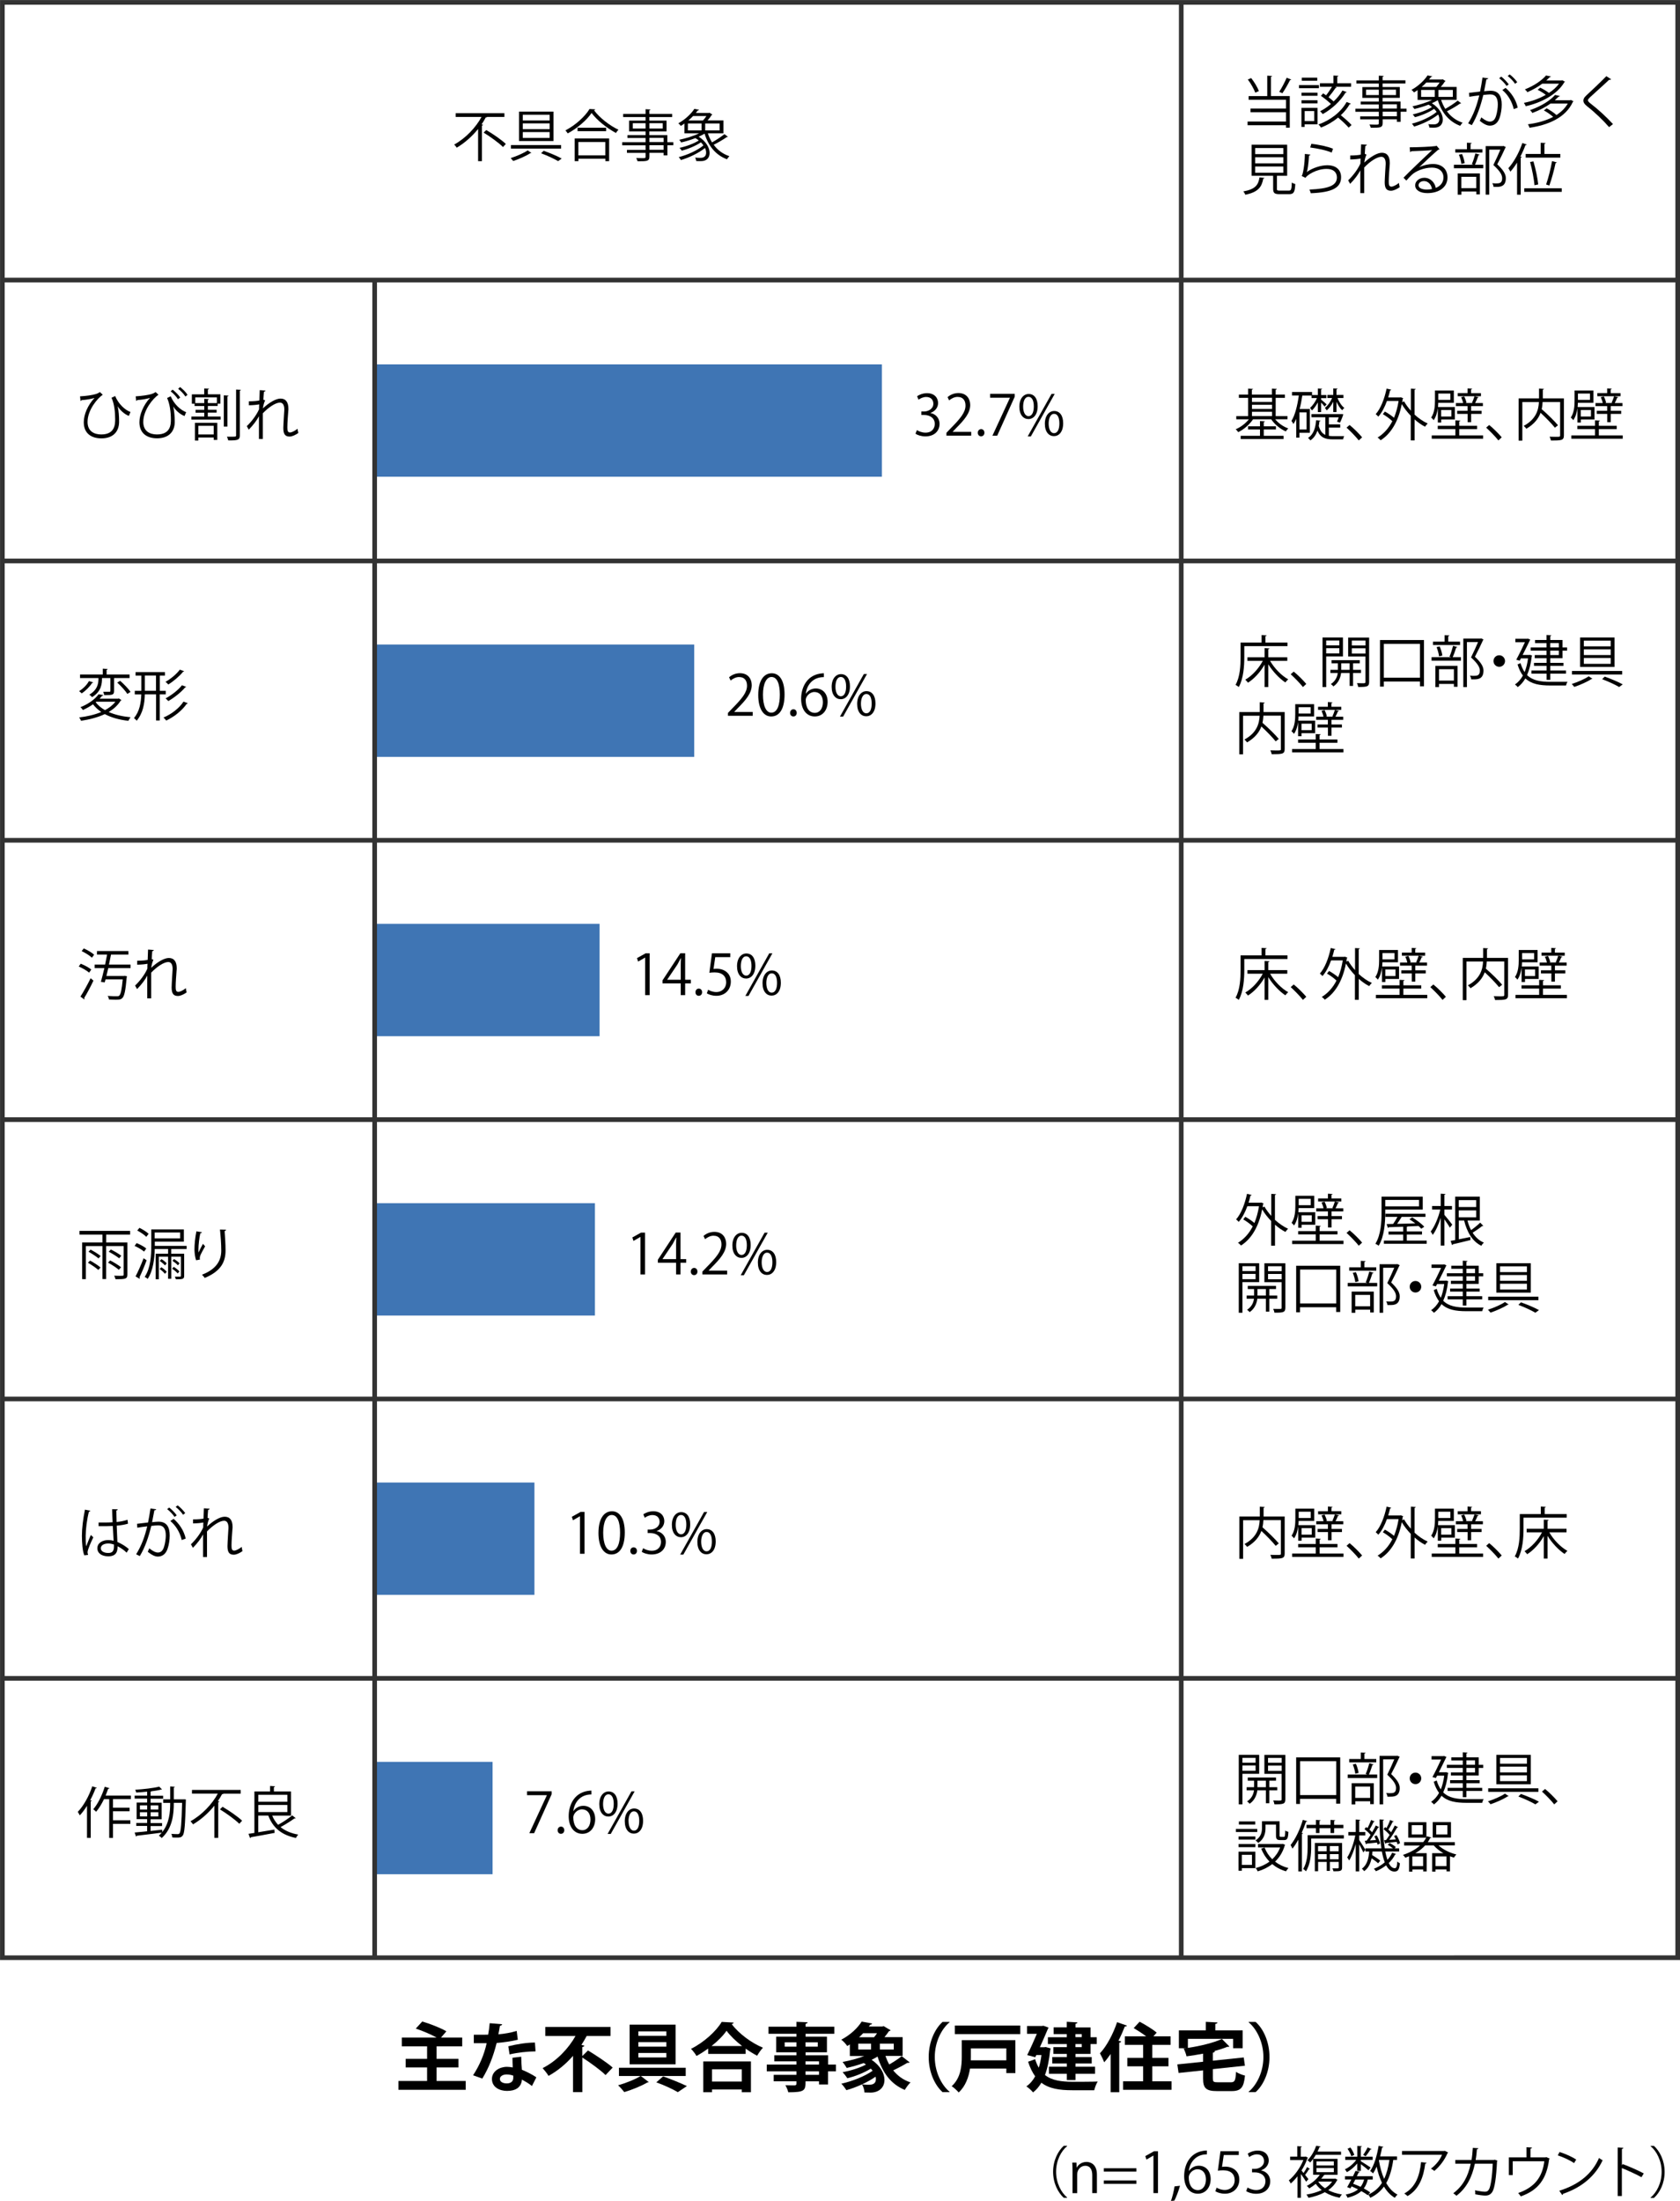 <?xml version="1.0" encoding="UTF-8"?><svg id="a" xmlns="http://www.w3.org/2000/svg" viewBox="0 0 270.75 354.57"><defs><style>.b{fill:#3f75b4;}.c{fill:none;stroke:#333;stroke-miterlimit:10;stroke-width:.75px;}</style></defs><path class="b" d="m60.38,58.7h81.75v18.1H60.38v-18.1Z"/><path class="b" d="m60.38,103.83h51.5v18.1h-51.5v-18.1Z"/><path class="b" d="m60.38,148.83h36.25v18.1h-36.25v-18.1Z"/><path class="b" d="m60.38,193.83h35.5v18.1h-35.5v-18.1Z"/><path class="b" d="m60.38,283.83h19v18.1h-19v-18.1Z"/><path class="b" d="m60.38,238.83h25.75v18.1h-25.75v-18.1Z"/><path class="c" d="m.38,90.37h270"/><path class="c" d="m.38,135.37h270"/><path class="c" d="m.38,45.12h270"/><path class="c" d="m.38,180.37h270"/><path class="c" d="m.38,225.37h270"/><path class="c" d="m190.37,315.38V.37"/><path class="c" d="m60.38,315.38V45.12"/><path d="m15.02,109.93c-.03.05-.09.09-.18.09-.33.55-1.02,1.25-1.67,1.68-.11-.11-.31-.27-.42-.36.64-.39,1.29-1.04,1.58-1.62l.7.21Zm4.12,2.58l.44.27s-.07.07-.13.09c-.47.76-1.13,1.36-1.94,1.83.99.44,2.2.72,3.54.85-.13.14-.28.4-.36.57-1.47-.16-2.75-.52-3.8-1.08-1.13.53-2.46.87-3.83,1.08-.05-.15-.19-.41-.31-.54,1.28-.15,2.52-.44,3.57-.88-.52-.35-.97-.77-1.33-1.24-.46.32-1.01.64-1.63.92-.08-.14-.26-.35-.4-.45,1.4-.56,2.41-1.36,2.93-2.09l.77.14c-.02.06-.08.11-.2.11-.13.15-.26.31-.41.47h2.97l.11-.03Zm-2.7-3.29c0,.87-.06,2.16-1.61,3.09-.09-.13-.3-.31-.43-.41,1.35-.78,1.47-1.85,1.47-2.62v-.05h-2.97v-.57h3.66v-.94l.79.05c0,.06-.05.11-.17.12v.77h3.7v.57h-2.5v2.08c0,.65-.25.67-1.58.67-.03-.16-.1-.38-.17-.54.48,0,.88,0,1.01,0,.13,0,.15-.04.15-.14v-2.07h-1.35Zm-.92,3.82l-.1.08c.37.5.88.93,1.5,1.28.68-.36,1.27-.81,1.68-1.36h-3.09Zm5.01-1.25c-.32-.5-1.03-1.28-1.64-1.83l.48-.28c.6.53,1.33,1.28,1.67,1.78l-.5.32Z"/><path d="m26.7,111.85h-.96v4.22h-.59v-4.22h-1.81c-.04,1.51-.28,3.02-1.32,4.26-.09-.14-.3-.34-.43-.42.92-1.12,1.13-2.48,1.18-3.83h-1.05v-.57h1.06v-2.45h-.93v-.57h4.73v.57h-.83v2.45h.96v.57Zm-3.36-.57h1.8v-2.45h-1.8v2.45Zm6.93,2.02c-.03.05-.09.08-.18.08-.71,1.04-1.98,2.08-3.3,2.7-.11-.14-.29-.35-.44-.49,1.27-.53,2.55-1.51,3.22-2.56l.7.26Zm-.59-5.17c-.04.06-.1.09-.17.08-.57.71-1.54,1.54-2.39,2.06-.11-.13-.29-.31-.45-.43.82-.45,1.78-1.24,2.31-1.96l.7.25Zm.33,2.52c-.03.05-.09.09-.17.09-.65.77-1.75,1.65-2.72,2.2-.1-.14-.29-.31-.44-.43.93-.49,2.03-1.33,2.65-2.12l.68.26Z"/><path d="m12.89,63.85c1.02-.05,2.03-.21,2.52-.36.32-.1.49-.19.69-.33l.46.43c-.85.57-2.45,2.46-2.45,4.38,0,1.5,1.05,2.02,2.21,2.02,2.24,0,2.24-1.7,2.24-2.49,0-1.13-.14-2.47-.59-3.42l.59-.28c.52,1.27,1.58,2.26,2.47,2.57l-.26.63c-.72-.25-1.5-1-1.81-1.57h0c.18.8.23,1.67.23,2.34v.29c-.05,1.54-1.02,2.56-2.85,2.56-1.58,0-2.84-.77-2.84-2.59,0-1.24.63-2.75,1.73-3.92-.47.14-1.24.3-2.09.35-.03.07-.08.13-.16.14l-.08-.74Z"/><path d="m21.87,63.85c1.02-.06,2.03-.22,2.52-.36.31-.1.49-.19.69-.33l.46.43c-.86.57-2.45,2.46-2.45,4.38,0,1.5,1.05,2.02,2.21,2.02,2.24,0,2.24-1.69,2.24-2.42,0-1.13-.16-2.48-.61-3.45l.58-.28c.55,1.31,1.64,2.25,2.49,2.56l-.26.62c-.72-.25-1.51-.98-1.82-1.55h0c.18.81.24,1.69.24,2.37v.25c-.05,1.52-1.04,2.52-2.85,2.52-1.58,0-2.84-.77-2.84-2.59,0-1.24.66-2.8,1.71-3.92-.47.14-1.22.3-2.07.35-.03.07-.08.13-.16.14l-.08-.74Zm6.81.46c-.25-.4-.71-.91-1.18-1.27l.32-.27c.5.39.95.85,1.22,1.27l-.35.27Zm1.2-.43c-.27-.43-.71-.89-1.17-1.24l.31-.29c.5.4.94.82,1.2,1.26l-.34.27Z"/><path d="m33.49,66.48v.62h2.07v.5h-4.72v-.5h2.08v-.62h-1.4v-.46h1.4v-.61h-1.56v-.37h-.44v-1.51h1.99v-.95l.77.04c0,.06-.06.11-.18.13v.77h2.02v1.51h-.44v.37h-1.58v.61h1.41v.46h-1.41Zm-2.07,4.49v-2.85h3.6v2.75h-.58v-.39h-2.47v.49h-.56Zm.05-6.03h1.45v-.69l.74.04c0,.06-.05.11-.17.12v.53h1.46v-.92h-3.48v.92Zm2.97,3.66h-2.47v1.39h2.47v-1.39Zm2.39-4.87c0,.06-.06.11-.18.13v4.86h-.58v-5.03l.76.04Zm1.23-.97l.77.04c-.02.06-.06.11-.18.13v7.21c0,.73-.32.83-1.86.81-.04-.16-.13-.43-.22-.6.3,0,.57,0,.79,0,.62,0,.69,0,.69-.22v-7.38Z"/><path d="m40.11,64.65c.73,0,1.4-.06,1.69-.14.02-.54.03-.84.06-1.66l.93.07c-.02.1-.1.16-.25.18-.04.4-.07.95-.09,1.29l.28.11c-.22.43-.31.96-.36,1.29.99-.93,2.09-1.58,2.84-1.58.85,0,1.27.59,1.27,1.64,0,.12,0,.23-.02.35-.06.79-.15,1.92-.15,2.64,0,.54.06.83.44.83.27,0,.81-.27,1.2-.6.02.18.09.55.13.68-.46.33-1,.58-1.41.58-.76,0-1.01-.45-1.01-1.39,0-.47.16-2.94.16-2.95,0-.78-.27-1.13-.71-1.13-.68,0-1.81.73-2.75,1.72,0,1.31,0,2.91,0,4.13h-.63c0-.52,0-3.09,0-3.66-.31.63-.93,1.45-1.64,2.17l-.32-.57c.75-.7,1.58-1.79,1.98-2.72,0-.26,0-.5.02-.79-.32.07-.97.14-1.66.15v-.64Z"/><path d="m13.01,155.25c.59.23,1.33.63,1.7.94l-.34.5c-.36-.31-1.09-.74-1.68-.99l.32-.45Zm-.04,5.29c.46-.71,1.13-1.92,1.64-2.95l.45.39c-.45.95-1.05,2.09-1.49,2.79.03.04.04.09.04.13s0,.07-.03.11l-.61-.46Zm1.84-6.26c-.34-.33-1.05-.78-1.65-1.06l.34-.43c.58.25,1.31.67,1.67,1.01l-.36.49Zm6.25,1.68h-3.61c-.1.44-.2.86-.3,1.26h2.82l.14-.02.35.07s-.02.13-.04.18c-.19,2.17-.38,3.02-.7,3.33-.21.22-.44.27-1.06.27-.3,0-.7-.02-1.11-.04,0-.17-.09-.41-.21-.57.62.05,1.23.05,1.46.05.21,0,.32,0,.41-.09.25-.22.41-.94.57-2.63h-2.77c-.04.17-.08.33-.13.49l-.62-.09c.17-.59.37-1.39.56-2.21h-1.57v-.57h1.69c.12-.55.23-1.11.32-1.6h-1.63v-.58h5.06v.58h-2.8c-.1.5-.22,1.05-.33,1.6h3.48v.57Z"/><path d="m22.11,154.77c.73,0,1.4-.06,1.69-.14.02-.54.03-.84.06-1.66l.93.07c-.02.1-.1.16-.25.18-.04.4-.07.95-.09,1.29l.28.11c-.22.43-.31.96-.36,1.29.99-.93,2.09-1.58,2.84-1.58.85,0,1.27.59,1.27,1.64,0,.12,0,.23-.02.35-.06.79-.15,1.92-.15,2.64,0,.54.06.83.44.83.27,0,.81-.27,1.2-.6.02.18.09.55.13.68-.46.33-1,.58-1.41.58-.76,0-1.01-.45-1.01-1.39,0-.47.16-2.94.16-2.95,0-.78-.27-1.13-.71-1.13-.68,0-1.81.73-2.75,1.72,0,1.31,0,2.91,0,4.13h-.63c0-.52,0-3.09,0-3.66-.31.63-.93,1.45-1.64,2.17l-.32-.57c.75-.7,1.58-1.79,1.98-2.72,0-.26,0-.5.02-.79-.32.07-.97.14-1.66.15v-.64Z"/><path d="m20.97,198.89h-3.86v1.27h3.42v5.16c0,.38-.09.56-.37.66-.28.09-.8.1-1.54.1-.04-.17-.13-.41-.22-.57.31,0,.59.02.83.02.68,0,.7,0,.7-.22v-4.57h-2.83v5.31h-.59v-5.31h-2.68v5.33h-.59v-5.91h3.27v-1.27h-3.7v-.6h8.16v.6Zm-5.13,5.69c-.37-.33-1.1-.83-1.67-1.16l.35-.34c.58.31,1.31.78,1.68,1.11l-.36.4Zm.03-1.86c-.36-.31-1.05-.76-1.61-1.07l.34-.34c.56.29,1.27.73,1.62,1.03l-.35.39Zm1.88.33c.6.31,1.37.77,1.76,1.1l-.36.41c-.38-.33-1.13-.83-1.74-1.15l.34-.35Zm.11-1.76c.58.28,1.31.71,1.69,1.01l-.35.41c-.37-.31-1.1-.76-1.68-1.06l.34-.35Z"/><path d="m22.02,200.26c.55.22,1.22.58,1.55.87l-.35.5c-.32-.29-.99-.68-1.53-.92l.33-.45Zm-.18,5.37c.38-.71.92-1.91,1.3-2.93l.49.33c-.35.95-.82,2.07-1.16,2.75.04.04.05.09.05.13,0,.04,0,.07-.03.1l-.65-.39Zm.63-7.83c.52.25,1.16.65,1.48.96l-.37.49c-.31-.32-.94-.75-1.46-1.01l.35-.44Zm7.6,3.41h-2.48v.76h2.09v3.56c0,.55-.27.56-1.34.56-.03-.13-.1-.31-.16-.43.4,0,.74,0,.84,0,.11,0,.14-.04.14-.14v-3.07h-1.56v3.56h-.51v-3.56h-1.49v3.64h-.51v-4.12h2v-.76h-2.15c-.04,1.51-.24,3.45-1.14,4.82-.1-.11-.34-.26-.48-.33.97-1.46,1.06-3.51,1.06-5v-2.65h5.25v1.98h-4.68v.68h5.13v.5Zm-1.04-2.66h-4.1v.95h4.1v-.95Zm-2.45,6.66c-.17-.24-.54-.57-.86-.78l.29-.28c.32.2.68.51.86.74l-.3.32Zm.02-1.34c-.18-.22-.54-.52-.86-.73l.28-.3c.31.18.68.48.85.68l-.28.34Zm1.41.22c.33.21.73.51.9.74l-.28.32c-.18-.23-.56-.56-.9-.77l.28-.29Zm.04-1.26c.33.19.71.48.89.69l-.27.32c-.18-.22-.56-.52-.88-.73l.26-.29Z"/><path d="m31.6,203.02c-.17-.49-.25-1.19-.26-1.69,0-.85.09-1.83.31-2.97l.9.15c-.04.12-.14.14-.26.15-.18.75-.31,1.89-.31,2.62,0,.2,0,.36.03.49.18-.44.51-1.05.7-1.4.08.12.26.31.35.4-.67,1.2-.86,1.54-.86,1.92,0,.07,0,.14.03.22l-.62.11Zm4.83-4.9c0,.11-.08.15-.23.2.06.78.15,2.09.15,3.12,0,1.74-.64,3.3-3.35,4.43-.1-.14-.31-.39-.45-.52,2.46-.94,3.11-2.42,3.11-3.9,0-1.11-.11-2.41-.21-3.38l.97.04Z"/><path d="m81.3,18.84h-2.78c-.04.06-.13.08-.23.07-.2.38-.43.76-.68,1.13l.25.07c-.02.05-.07.11-.19.12v5.73h-.62v-5.18c-.93,1.15-2.12,2.23-3.44,3.01-.09-.14-.28-.38-.41-.5,1.86-1.03,3.48-2.75,4.4-4.45h-4.16v-.6h7.85v.6Zm-.24,4.84c-.66-.66-2.03-1.65-3.12-2.32l.43-.41c1.08.63,2.47,1.59,3.15,2.24l-.46.5Z"/><path d="m85.64,24.63s-.1.05-.18.05c-.64.43-1.82.95-2.75,1.26-.09-.13-.28-.34-.41-.47.94-.3,2.12-.81,2.74-1.24l.6.4Zm-3.3-1.26h8.09v.57h-8.09v-.57Zm1.31-5.39h5.55v4.74h-5.55v-4.74Zm.6.5v.93h4.33v-.93h-4.33Zm0,1.4v.93h4.33v-.93h-4.33Zm0,1.4v.94h4.33v-.94h-4.33Zm5.7,4.68c-.64-.38-1.71-.88-2.75-1.27l.42-.4c1.06.38,2.2.86,2.9,1.25l-.57.42Z"/><path d="m95.92,17.63c-.03.08-.09.12-.19.13.89,1.21,2.53,2.48,3.94,3.14-.14.14-.3.34-.4.52-1.43-.75-3.06-2.04-3.93-3.22-.75,1.12-2.26,2.44-3.84,3.29-.08-.13-.25-.35-.38-.48,1.6-.83,3.17-2.24,3.89-3.45l.89.05Zm-3.3,8.33v-3.65h5.55v3.65h-.61v-.39h-4.34v.39h-.59Zm.46-5.38h4.61v.55h-4.61v-.55Zm4.47,2.3h-4.34v2.15h4.34v-2.15Z"/><path d="m108.51,22.9v.5h-.95v1.63h-.61v-.41h-2.29v.61c0,.4-.12.57-.39.66-.28.09-.76.09-1.52.09-.03-.14-.14-.38-.22-.52.33,0,.67.02.91.02.55,0,.6,0,.6-.23v-.62h-3v-.48h3v-.74h-3.77v-.5h3.77v-.68h-2.92v-.46h2.92v-.6h-2.65v-1.74h2.65v-.57h-3.61v-.51h3.61v-.76l.78.05c0,.07-.05.12-.17.13v.58h3.68v.51h-3.68v.57h2.77v1.74h-2.77v.6h2.9v1.14h.95Zm-6.53-2.19h2.06v-.86h-2.06v.86Zm4.83-.86h-2.15v.86h2.15v-.86Zm-2.15,2.36v.68h2.29v-.68h-2.29Zm2.29,1.92v-.74h-2.29v.74h2.29Z"/><path d="m114.08,21.49c.17.52.4,1.01.67,1.45.68-.38,1.5-.92,2-1.33l.57.43s-.12.05-.19.04c-.54.38-1.41.9-2.11,1.24.62.85,1.47,1.49,2.53,1.84-.13.12-.3.34-.39.5-1.82-.68-3-2.14-3.61-4.13-.28.17-.6.33-.95.49,1.23.77,1.76,1.82,1.76,2.62s-.48,1.32-1.4,1.32c-.22,0-.48,0-.77-.02,0-.16-.07-.4-.17-.55.32.03.64.04.84.04.22,0,.94,0,.94-.85,0-.23-.06-.48-.18-.74-1.03.83-2.6,1.57-3.88,1.94-.08-.14-.24-.35-.36-.47,1.38-.33,3.06-1.1,3.99-1.89-.11-.16-.24-.32-.41-.49-.83.57-2.1,1.09-3.09,1.34-.08-.14-.24-.33-.36-.45,1.04-.22,2.32-.68,3.11-1.19-.16-.13-.34-.26-.55-.38-.75.29-1.56.53-2.29.7-.06-.12-.21-.32-.31-.43,1.04-.23,2.27-.58,3.19-1.04h-2.36v-1.58c-.18.14-.38.26-.58.38-.09-.13-.27-.32-.41-.41,1.2-.67,2.11-1.58,2.59-2.33l.75.14c-.02.06-.08.11-.19.11-.1.13-.21.27-.32.41h2.11l.1-.04.46.3s-.07.06-.12.07c-.16.27-.4.59-.66.87h2.56v2.08h-2.48Zm-3.22-1.6v1.12h2.2v-1.12h-2.2Zm2.43-.48c.2-.22.41-.48.56-.72h-2.15c-.23.24-.48.49-.77.72h2.36Zm2.68,1.6v-1.12h-2.32v1.12h2.32Z"/><path d="m205.01,12.23c0,.06-.05.11-.18.13v3.11h3.03v5.1h-.61v-.4h-6.19v-.59h6.19v-1.5h-5.72v-.59h5.72v-1.42h-6.02v-.59h3v-3.29l.79.05Zm-3.36.36c.51.64,1.02,1.5,1.23,2.08l-.58.26c-.21-.58-.71-1.48-1.2-2.12l.54-.23Zm6.46.23c-.04.05-.1.08-.21.08-.31.64-.82,1.53-1.23,2.12,0,0-.51-.23-.51-.23.4-.6.91-1.58,1.2-2.27l.76.31Z"/><path d="m212.56,13.71v.5h-3.21v-.5h3.21Zm-.23,3.67v2.65h-2.07v.42h-.52v-3.07h2.59Zm0-2.45v.5h-2.58v-.5h2.58Zm-2.58,1.72v-.5h2.58v.5h-2.58Zm2.54-4.14v.5h-2.49v-.5h2.49Zm-.49,5.38h-1.54v1.62h1.54v-1.62Zm5.55,2.67c-.36-.43-1.06-1.08-1.7-1.62-.8.66-1.74,1.22-2.76,1.61-.09-.15-.25-.37-.41-.5,1.96-.69,3.66-2.03,4.54-3.62l.69.27c-.03.06-.09.09-.19.09-.37.63-.85,1.23-1.44,1.77.64.51,1.36,1.15,1.74,1.58l-.47.42Zm-.32-5.72c-.02.06-.09.09-.18.08-.8,1.33-2.21,2.67-3.68,3.46-.1-.14-.27-.33-.42-.46.6-.3,1.2-.7,1.75-1.17-.43-.41-1.08-.94-1.62-1.31l.36-.4c.14.1.31.21.47.32.33-.41.69-.95.95-1.38h-1.94v-.57h2.18v-1.24l.79.04c0,.07-.05.12-.18.13v1.07h2.23v.57h-2.55l.25.11c-.03.05-.1.08-.19.07-.3.45-.75,1.04-1.14,1.5.31.23.59.48.82.68.58-.54,1.07-1.15,1.42-1.76l.67.25Z"/><path d="m226.68,17.5v.5h-.95v1.63h-.61v-.41h-2.29v.61c0,.4-.12.57-.39.66-.28.09-.76.09-1.52.09-.03-.14-.14-.38-.22-.52.33,0,.67.02.91.02.55,0,.6,0,.6-.23v-.62h-3v-.48h3v-.74h-3.77v-.5h3.77v-.68h-2.92v-.46h2.92v-.6h-2.65v-1.74h2.65v-.57h-3.61v-.51h3.61v-.76l.78.04c0,.07-.05.12-.17.13v.58h3.68v.51h-3.68v.57h2.77v1.74h-2.77v.6h2.9v1.14h.95Zm-6.53-2.19h2.06v-.86h-2.06v.86Zm4.83-.86h-2.15v.86h2.15v-.86Zm-2.15,2.36v.68h2.29v-.68h-2.29Zm2.29,1.92v-.74h-2.29v.74h2.29Z"/><path d="m232.25,16.09c.17.52.4,1.01.67,1.45.68-.38,1.5-.92,2-1.33l.57.43s-.12.05-.19.05c-.54.38-1.41.9-2.11,1.24.62.85,1.47,1.49,2.53,1.84-.14.12-.3.34-.39.5-1.82-.68-3-2.14-3.61-4.13-.28.17-.6.33-.96.49,1.23.77,1.76,1.82,1.76,2.62s-.48,1.32-1.4,1.32c-.22,0-.48,0-.77-.02,0-.16-.07-.4-.17-.55.32.03.64.04.84.04.22,0,.94,0,.94-.85,0-.23-.06-.48-.18-.74-1.03.83-2.6,1.57-3.88,1.94-.08-.14-.24-.35-.36-.47,1.38-.33,3.06-1.1,3.99-1.89-.11-.16-.24-.32-.41-.49-.83.57-2.1,1.09-3.09,1.34-.08-.14-.24-.33-.36-.45,1.04-.22,2.32-.68,3.11-1.19-.16-.13-.34-.26-.55-.38-.75.29-1.56.53-2.29.7-.06-.12-.21-.32-.31-.43,1.04-.23,2.27-.59,3.19-1.04h-2.36v-1.58c-.18.14-.38.26-.58.38-.09-.13-.27-.32-.41-.41,1.2-.67,2.11-1.58,2.59-2.33l.75.14c-.02.06-.08.11-.19.11-.1.13-.21.27-.32.41h2.11l.1-.04.46.3s-.07.06-.12.07c-.16.27-.41.59-.66.87h2.56v2.08h-2.49Zm-3.22-1.6v1.12h2.2v-1.12h-2.2Zm2.43-.48c.2-.22.41-.48.56-.72h-2.15c-.22.24-.48.49-.76.72h2.36Zm2.68,1.6v-1.12h-2.32v1.12h2.32Z"/><path d="m239.85,12.62c-.02.11-.13.15-.3.16-.1.5-.26,1.38-.37,1.92.41-.04.77-.08,1-.08,1.37-.02,1.84.89,1.84,2.24,0,.68-.13,1.48-.31,2.02-.28.92-.86,1.36-1.6,1.36-.37,0-.86-.15-1.63-.78.1-.16.17-.36.24-.55.72.56,1.1.68,1.38.68.51,0,.82-.32,1-.9.19-.56.29-1.39.29-1.85,0-1.03-.34-1.64-1.24-1.63-.27,0-.64.04-1.1.09-.45,1.84-.98,3.41-1.85,4.86l-.59-.29c.87-1.4,1.37-2.79,1.79-4.5-.46.05-1.12.13-1.6.22l-.05-.63c.44-.05,1.18-.14,1.78-.21.14-.66.28-1.47.39-2.26l.94.13Zm2.09-.28c.43.33.95.87,1.21,1.26l-.35.25c-.25-.39-.79-.95-1.19-1.25l.33-.26Zm2.02,5.24c-.3-1.3-1.01-2.39-1.84-3.07l.52-.35c.89.75,1.67,1.87,1.96,3.18l-.65.24Zm-.66-5.59c.44.32.96.86,1.22,1.25l-.35.26c-.25-.39-.79-.96-1.19-1.26l.32-.25Z"/><path d="m251.79,12.93l.43.24s-.06.06-.11.08c-1.18,2.03-3.86,3.34-6.22,3.86-.06-.15-.19-.4-.3-.54,1.17-.22,2.44-.66,3.53-1.29-.34-.27-.86-.59-1.31-.81l.41-.35c.48.23,1.05.57,1.41.85.66-.42,1.21-.93,1.63-1.49h-2.71c-.66.49-1.45.96-2.39,1.37-.09-.14-.28-.35-.41-.45,1.57-.61,2.76-1.49,3.41-2.24l.79.16c-.02.06-.08.1-.2.11-.16.17-.35.35-.55.53h2.48l.1-.04Zm1.26,3.21l.11-.04c.34.17.39.2.42.23,0,.04-.05.06-.1.09-1.17,2.57-4.02,3.73-6.98,4.16-.04-.17-.16-.42-.26-.56,1.43-.18,2.87-.56,4.07-1.19-.39-.35-.99-.77-1.5-1.04l.45-.34c.54.29,1.19.72,1.58,1.08.76-.49,1.4-1.1,1.82-1.85h-2.77c-.78.55-1.76,1.08-2.93,1.52-.08-.14-.25-.35-.38-.46,1.88-.65,3.29-1.59,4.03-2.44l.79.16c-.03.06-.09.1-.21.11-.19.19-.4.38-.62.58h2.47Z"/><path d="m259.32,20.48c-.91-1.06-2.31-2.4-3.53-3.35-.45-.36-.61-.61-.61-.94,0-.26.14-.51.48-.82.82-.76,2.36-2.21,3.22-3.1l.77.5s-.08.09-.2.09c-.04,0-.07,0-.11-.02-.9.86-2.3,2.09-3.04,2.78-.22.21-.39.39-.39.53,0,.15.16.33.48.57,1.19.92,2.46,2.08,3.56,3.27l-.62.48Z"/><path d="m203.78,28.66c0,.06-.08.11-.19.12-.24,1.29-.76,2.16-2.89,2.59-.05-.14-.21-.41-.33-.53,1.94-.35,2.43-1.05,2.61-2.26l.8.08Zm2,1.74c0,.26.07.31.49.31h1.43c.38,0,.45-.17.49-1.31.13.11.4.21.56.25-.07,1.31-.24,1.63-1,1.63h-1.53c-.83,0-1.04-.19-1.04-.89v-2.07h-3.47v-5.01h5.73v5.01h-1.65v2.07Zm-3.5-6.55v.98h4.54v-.98h-4.54Zm0,1.48v.99h4.54v-.99h-4.54Zm0,1.49v1.01h4.54v-1.01h-4.54Z"/><path d="m211.19,24.92c-.04.09-.11.13-.23.15-.07,1.33-.24,2.47-.37,2.66h0c.88-.66,2.26-1.11,3.31-1.11,1.39,0,2.25.71,2.23,1.97-.03,1.66-1.4,2.4-4.88,2.54-.04-.17-.13-.42-.22-.59,3.14-.14,4.4-.65,4.43-1.94,0-.86-.59-1.39-1.65-1.39-1.67,0-3.17,1-3.42,1.44l-.61-.3c.18-.17.5-1.78.51-3.55l.89.11Zm.15-1.75c1.22.14,2.61.42,3.49.79l-.22.62c-.93-.4-2.27-.66-3.46-.82l.19-.59Z"/><path d="m217.61,25.05c.73,0,1.4-.06,1.69-.14.02-.54.03-.84.06-1.66l.93.07c-.02.1-.1.16-.25.18-.04.4-.07.95-.09,1.29l.28.11c-.22.43-.31.96-.36,1.29.99-.93,2.09-1.58,2.84-1.58.85,0,1.27.59,1.27,1.64,0,.12,0,.23-.02.35-.06.79-.15,1.92-.15,2.64,0,.54.06.83.44.83.27,0,.81-.27,1.2-.6.02.18.09.55.13.68-.46.33-1,.58-1.41.58-.76,0-1.01-.45-1.01-1.39,0-.47.16-2.94.16-2.95,0-.78-.27-1.13-.71-1.13-.67,0-1.81.73-2.75,1.72,0,1.31,0,2.91,0,4.13h-.63c0-.52,0-3.09,0-3.66-.32.63-.93,1.45-1.64,2.17l-.32-.57c.75-.7,1.58-1.79,1.98-2.72,0-.26,0-.5.02-.79-.31.07-.97.14-1.66.15v-.64Z"/><path d="m228.72,26.94c.59-.31,1.52-.52,2.23-.52,1.43,0,2.33.84,2.33,2.16,0,1.63-1.43,2.53-3.24,2.53-1.17,0-1.97-.47-1.97-1.26,0-.67.66-1.21,1.48-1.21,1.02,0,1.7.81,1.84,1.63.72-.27,1.24-.85,1.24-1.68,0-.97-.72-1.59-1.85-1.59-1.35,0-2.67.6-3.27,1.18-.27.25-.62.63-.86.91l-.46-.46c.81-.85,3.38-3.3,4.61-4.45-.52.07-2.32.14-3.35.18-.03.06-.12.12-.19.14l-.07-.77c1.21,0,3.54-.1,4.2-.2l.13-.06.48.58s-.13.07-.22.08c-.64.52-2.35,2.12-3.05,2.8h0Zm1.24,3.6c.27,0,.59-.04.82-.09-.1-.69-.61-1.28-1.28-1.28-.47,0-.88.25-.88.67,0,.55.75.7,1.34.7Z"/><path d="m237.2,26.45c.21-.47.45-1.22.58-1.74l.69.2c-.02.05-.08.08-.19.09-.14.44-.36,1.09-.57,1.54h1.34v.56h-4.74v-.56h3.17l-.28-.09Zm1.7-2.41v.54h-4.36v-.54h1.87v-1.05l.77.04c0,.06-.06.11-.18.13v.88h1.9Zm-3.97,7.32v-3.42h3.57v3.37h-.58v-.46h-2.4v.51h-.58Zm.69-6.55c.21.46.38,1.07.43,1.47l-.53.13c-.04-.4-.21-1.02-.4-1.49l.5-.11Zm2.29,3.67h-2.4v1.83h2.4v-1.83Zm4.38-4.98l.4.2s-.05.07-.08.09c-.34.77-.82,1.74-1.31,2.68.97.91,1.38,1.58,1.38,2.23,0,1.41-.98,1.41-1.57,1.41-.13,0-.28,0-.41,0,0-.16-.09-.42-.21-.59.2.02.39.03.56.03.6,0,1.04-.03,1.04-.85,0-.59-.44-1.22-1.42-2.12.44-.89.83-1.74,1.13-2.47h-1.79v7.25h-.58v-7.82h2.76l.12-.03Z"/><path d="m244.51,26.16c-.34.57-.72,1.07-1.1,1.5-.06-.14-.22-.42-.32-.57.86-.94,1.73-2.49,2.25-4.05l.72.24c-.04.06-.1.09-.21.08-.23.63-.51,1.26-.83,1.86l.24.06c-.02.05-.06.1-.18.11v5.97h-.59v-5.21Zm1.14,4.17h6.04v.58h-6.04v-.58Zm.23-5.53h2.42v-1.8l.78.04c0,.07-.05.11-.18.13v1.63h2.56v.59h-5.58v-.59Zm1.25,1.2c.36,1.22.68,2.79.77,3.71l-.6.13c-.07-.91-.37-2.52-.71-3.74l.55-.1Zm3.78.15c-.02.06-.1.11-.21.11-.23,1.09-.65,2.67-1.01,3.63,0,0-.52-.16-.52-.17.35-.97.76-2.61.96-3.77l.77.21Z"/><path d="m207.51,67.54h-2c.52.64,1.31,1.2,2.11,1.48-.13.12-.31.32-.4.48-.89-.39-1.8-1.13-2.35-1.95h-2.93c-.57.86-1.5,1.65-2.39,2.07-.09-.14-.26-.35-.4-.47.77-.31,1.58-.93,2.12-1.6h-2.03v-.52h1.91v-2.94h-1.49v-.52h1.49v-.96l.78.04c0,.07-.06.11-.18.13v.79h3.23v-.96l.79.04c0,.07-.06.12-.18.13v.79h1.49v.52h-1.49v2.94h1.9v.52Zm-3.84,1.64v1.03h3.19v.52h-6.91v-.52h3.11v-1.03h-1.92v-.5h1.92v-.85l.79.04c0,.06-.06.11-.18.13v.68h1.96v.5h-1.96Zm1.33-5.1h-3.23v.67h3.23v-.67Zm-3.23,1.13v.67h3.23v-.67h-3.23Zm0,1.13v.68h3.23v-.68h-3.23Z"/><path d="m211.09,69.72h-1.67v.78h-.52v-3.02c-.13.31-.29.58-.45.83-.07-.14-.22-.39-.32-.5.58-.91.96-2.47,1.19-4.09h-1.1v-.57h3.23v.49h.94v-1.05l.68.04c0,.06-.05.1-.16.12v.89h.85v.5h-.85v.23c.19.15.76.64.89.77l-.32.36c-.1-.14-.35-.42-.57-.65v1.54h-.52v-1.57c-.27.5-.62.99-.96,1.31-.07-.13-.2-.32-.31-.41.41-.35.86-.99,1.12-1.59h-.87v-.41h-1.49c-.11.74-.25,1.48-.43,2.17h1.65v3.84Zm-.52-.54v-2.75h-1.15v2.75h1.15Zm3.59-.32v1.35c.22.04.45.05.7.05h1.77c-.08.12-.15.37-.18.52h-1.63c-1.22,0-2.01-.27-2.5-1.4-.21.61-.56,1.18-1.14,1.57-.08-.13-.25-.31-.38-.4.95-.6,1.21-1.73,1.31-2.85l.71.07c-.02.06-.07.1-.18.11-.03.24-.06.5-.11.75.23.78.58,1.22,1.06,1.43v-2.84h-2.24v-.51h4.82l.31.02c0,.11-.31.96-.53,1.36l-.48-.17c.09-.19.19-.44.28-.69h-1.59v1.14h1.83v.51h-1.83Zm.71-2.47v-1.67c-.28.55-.67,1.08-1.06,1.4-.06-.13-.2-.31-.3-.41.45-.33.91-.95,1.17-1.59h-.76v-.5h.95v-1.05l.69.04c0,.06-.05.1-.17.12v.89h1.12v.5h-.95c.24.64.67,1.28,1.1,1.6-.12.09-.27.25-.35.37-.35-.31-.67-.82-.92-1.37v1.66h-.52Z"/><path d="m217.49,68.46c.67.53,1.55,1.42,2.03,1.99l-.54.5c-.45-.58-1.37-1.52-1.97-2.06l.48-.42Z"/><path d="m228.15,62.66c0,.06-.06.11-.18.13v4c.66.6,1.4,1.12,2.12,1.44-.14.12-.33.35-.43.51-.57-.29-1.14-.69-1.68-1.17v3.38h-.62v-3.97c-.56-.58-1.06-1.22-1.45-1.88-.56,2.89-1.8,4.81-3.41,5.83-.1-.14-.33-.35-.49-.44.95-.58,1.77-1.45,2.38-2.64-.38-.37-1-.83-1.53-1.13l.33-.42c.5.27,1.07.66,1.47,1,.32-.78.58-1.68.74-2.7h-1.88c-.36,1-.83,1.89-1.39,2.52-.09-.12-.3-.31-.42-.4.81-.9,1.41-2.48,1.76-4.12l.75.18c-.02.06-.08.1-.19.1-.09.39-.19.77-.31,1.15h1.92l.12-.03.39.16s-.05.08-.09.11l-.08.51.3-.12c.29.51.67,1.03,1.1,1.5v-3.55l.8.05Z"/><path d="m231.71,65.79h0c-.09.67-.28,1.36-.66,1.9-.08-.12-.29-.34-.4-.42.55-.81.61-1.91.61-2.73v-1.63h3.04v1.98h-2.51c0,.22-.02.44-.04.68h2.72v2.01h-2.2v.49h-.55v-2.27Zm3.46,4.35h3.85v.54h-8.28v-.54h3.81v-1.01h-2.84v-.53h2.84v-.88l.8.04c0,.06-.06.11-.18.13v.71h2.88v.53h-2.88v1.01Zm-1.43-6.74h-1.94v1.02h1.94v-1.02Zm.16,2.65h-1.64v1.05h1.64v-1.05Zm2.61.13v-.75h-1.88v-.5h1.17c-.05-.27-.18-.65-.32-.94l.49-.13c.16.31.32.75.37,1.01l-.18.05h1.21l-.14-.04c.14-.3.31-.75.4-1.05l.68.16c-.03.05-.08.08-.19.09-.09.23-.24.58-.39.85h1.25v.5h-1.89v.75h1.68v.5h-1.68v1.33h-.57v-1.33h-1.68v-.5h1.68Zm2.16-2.85v.5h-3.74v-.5h1.58v-.76l.74.05c0,.05-.05.1-.17.12v.59h1.59Z"/><path d="m239.99,68.46c.67.53,1.55,1.42,2.03,1.99l-.54.5c-.45-.58-1.37-1.52-1.97-2.06l.48-.42Z"/><path d="m252.04,64.15v5.98c0,.42-.1.62-.41.73-.31.1-.86.11-1.68.11-.03-.18-.13-.45-.22-.62.33,0,.66.02.92.02.75,0,.78,0,.78-.23v-5.38h-2.82c-.02.37-.06.76-.15,1.15.94.82,2.06,1.91,2.63,2.6l-.5.39c-.5-.62-1.44-1.6-2.31-2.4-.33.91-1,1.81-2.29,2.57-.09-.14-.29-.35-.43-.46,2.05-1.11,2.39-2.63,2.45-3.84h-2.67v6.22h-.6v-6.81h3.29v-1.58l.79.05c0,.06-.05.11-.18.13v1.4h3.41Z"/><path d="m254.21,65.79h0c-.09.67-.28,1.36-.66,1.9-.08-.12-.29-.34-.4-.42.55-.81.61-1.91.61-2.73v-1.63h3.04v1.98h-2.51c0,.22-.02.44-.04.68h2.72v2.01h-2.2v.49h-.55v-2.27Zm3.46,4.35h3.85v.54h-8.28v-.54h3.81v-1.01h-2.84v-.53h2.84v-.88l.8.04c0,.06-.06.11-.18.13v.71h2.88v.53h-2.88v1.01Zm-1.43-6.74h-1.94v1.02h1.94v-1.02Zm.16,2.65h-1.64v1.05h1.64v-1.05Zm2.61.13v-.75h-1.88v-.5h1.17c-.05-.27-.18-.65-.32-.94l.49-.13c.16.31.32.75.37,1.01l-.18.05h1.21l-.14-.04c.14-.3.31-.75.4-1.05l.68.16c-.03.05-.08.08-.19.09-.09.23-.24.58-.39.85h1.25v.5h-1.89v.75h1.68v.5h-1.68v1.33h-.57v-1.33h-1.68v-.5h1.68Zm2.16-2.85v.5h-3.74v-.5h1.58v-.76l.74.05c0,.05-.05.1-.17.12v.59h1.59Z"/><path d="m207.49,104.09h-6.96v1.8c0,1.39-.12,3.41-.89,4.79-.11-.11-.38-.28-.52-.35.74-1.31.81-3.13.81-4.44v-2.38h3.39v-1.21l.8.05c0,.06-.05.11-.18.13v1.03h3.55v.58Zm-.03,2.37h-2.77c.68,1.2,1.85,2.39,2.92,2.98-.15.12-.35.34-.46.5-.96-.63-2.02-1.75-2.75-2.92v3.66h-.6v-3.61c-.69,1.21-1.69,2.3-2.68,2.91-.1-.15-.3-.37-.43-.49,1.07-.59,2.18-1.8,2.82-3.03h-2.47v-.58h2.76v-1.47l.78.04c0,.06-.05.11-.18.13v1.3h3.06v.58Z"/><path d="m208.49,108.19c.67.53,1.55,1.42,2.03,1.99l-.54.5c-.45-.58-1.37-1.52-1.97-2.06l.48-.42Z"/><path d="m216.43,105.75h-2.7v4.93h-.59v-7.98h3.29v3.04Zm-.58-2.57h-2.12v.79h2.12v-.79Zm-2.12,2.09h2.12v-.85h-2.12v.85Zm5.61,3.15h-1.28v2.08h-.55v-2.08h-1.38c-.06.58-.35,1.57-1.24,2.16-.09-.12-.27-.29-.41-.38.79-.5,1.05-1.25,1.11-1.78h-1.18v-.51h1.2v-1.05h-1.02v-.51h4.55v.51h-1.08v1.05h1.28v.51Zm-3.19-.51h1.36v-1.05h-1.36v1.05Zm4.5-5.2v7.15c0,.77-.34.81-1.76.81-.03-.17-.11-.45-.2-.62.31,0,.6.02.83.02.48,0,.53,0,.53-.21v-4.1h-2.78v-3.05h3.38Zm-.59.48h-2.2v.79h2.2v-.79Zm-2.2,2.1h2.2v-.85h-2.2v.85Z"/><path d="m222.4,103.11h7.09v7.45h-.65v-.77h-5.82v.82h-.62v-7.5Zm.62,6.07h5.82v-5.46h-5.82v5.46Z"/><path d="m233.6,105.78c.21-.47.45-1.22.58-1.74l.69.2c-.02.05-.08.08-.19.09-.13.44-.36,1.09-.57,1.54h1.34v.56h-4.74v-.56h3.17l-.28-.09Zm1.7-2.41v.54h-4.36v-.54h1.87v-1.05l.77.04c0,.06-.06.11-.18.13v.88h1.9Zm-3.97,7.32v-3.42h3.57v3.37h-.59v-.46h-2.4v.51h-.58Zm.69-6.55c.21.46.38,1.07.43,1.47l-.53.13c-.04-.4-.21-1.02-.4-1.49l.5-.11Zm2.29,3.67h-2.4v1.83h2.4v-1.83Zm4.38-4.98l.4.2s-.04.07-.08.09c-.34.77-.82,1.74-1.31,2.68.97.91,1.38,1.58,1.38,2.23,0,1.41-.98,1.41-1.57,1.41-.14,0-.28,0-.41,0,0-.16-.09-.42-.21-.59.2.02.39.03.56.03.6,0,1.04-.03,1.04-.85,0-.59-.44-1.22-1.42-2.12.44-.89.83-1.74,1.13-2.47h-1.79v7.25h-.58v-7.82h2.76l.12-.03Z"/><path d="m242.55,106.49c0,.51-.41.93-.93.93s-.93-.41-.93-.93.41-.93.93-.93.93.43.93.93Z"/><path d="m246.57,105.49l.35.12s-.04.08-.06.11c-.14,1.22-.4,2.22-.76,3.03.9.89,2.18,1.09,3.74,1.09.34,0,2.34,0,2.78,0-.1.14-.21.42-.24.59h-2.55c-1.7,0-3.02-.23-4-1.14-.34.59-.76,1.06-1.23,1.4-.09-.13-.32-.34-.45-.42.5-.34.94-.82,1.28-1.44-.35-.47-.64-1.05-.86-1.8l.48-.2c.17.58.39,1.05.66,1.44.25-.62.44-1.35.55-2.21h-1.15l-.19.37-.56-.15c.47-.86,1.03-2.01,1.4-2.82h-1.54v-.55h1.89l.12-.03.39.16s-.04.08-.07.12c-.28.58-.72,1.49-1.16,2.35h1.09l.12-.02Zm2.67.04v-.72h-2.56v-.5h2.56v-.71h-1.85v-.5h1.85v-.81l.77.05c0,.06-.05.11-.17.12v.64h1.98v1.21h.73v.5h-.73v1.22h-1.98v.75h2.13v.49h-2.13v.75h2.54v.5h-2.54v1h-.59v-1h-2.44v-.5h2.44v-.75h-2.03v-.49h2.03v-.75h-1.91v-.5h1.91Zm.59-1.94v.71h1.39v-.71h-1.39Zm1.39,1.94v-.72h-1.39v.72h1.39Z"/><path d="m256.64,109.35s-.1.05-.18.05c-.64.43-1.82.95-2.75,1.26-.09-.13-.28-.34-.41-.47.94-.3,2.12-.81,2.74-1.24l.6.4Zm-3.3-1.26h8.09v.57h-8.09v-.57Zm1.31-5.39h5.55v4.74h-5.55v-4.74Zm.6.5v.93h4.33v-.93h-4.33Zm0,1.4v.93h4.33v-.93h-4.33Zm0,1.4v.94h4.33v-.94h-4.33Zm5.7,4.68c-.64-.38-1.71-.88-2.75-1.27l.42-.41c1.06.38,2.2.86,2.9,1.25l-.57.42Z"/><path d="m207.04,114.68v5.98c0,.42-.1.62-.41.73-.31.1-.86.11-1.68.11-.03-.18-.13-.45-.22-.62.33,0,.66.02.92.02.75,0,.78,0,.78-.23v-5.38h-2.82c-.02.37-.06.76-.15,1.15.94.82,2.06,1.91,2.63,2.6l-.5.39c-.5-.62-1.44-1.6-2.31-2.4-.33.91-1,1.81-2.3,2.57-.09-.14-.29-.35-.43-.46,2.05-1.11,2.39-2.63,2.45-3.84h-2.67v6.22h-.6v-6.81h3.29v-1.58l.79.05c0,.06-.05.11-.18.13v1.4h3.41Z"/><path d="m209.2,116.32h0c-.09.67-.28,1.36-.66,1.9-.08-.12-.29-.34-.41-.42.55-.81.61-1.91.61-2.73v-1.63h3.04v1.98h-2.51c0,.22-.02.44-.04.68h2.72v2.01h-2.2v.49h-.55v-2.27Zm3.46,4.35h3.85v.54h-8.28v-.54h3.81v-1.01h-2.84v-.53h2.84v-.88l.8.04c0,.06-.06.11-.18.13v.71h2.88v.53h-2.88v1.01Zm-1.43-6.74h-1.94v1.02h1.94v-1.02Zm.16,2.65h-1.64v1.05h1.64v-1.05Zm2.61.13v-.75h-1.88v-.5h1.17c-.05-.27-.18-.65-.31-.94l.49-.13c.16.31.32.75.37,1.01l-.18.05h1.21l-.14-.04c.14-.3.32-.75.4-1.05l.67.16c-.03.05-.08.08-.19.09-.09.23-.24.58-.39.85h1.25v.5h-1.89v.75h1.68v.5h-1.68v1.33h-.57v-1.33h-1.68v-.5h1.68Zm2.16-2.85v.5h-3.74v-.5h1.58v-.76l.74.05c0,.05-.05.1-.17.12v.59h1.59Z"/><path d="m207.49,154.49h-6.96v1.8c0,1.39-.12,3.41-.89,4.79-.11-.11-.38-.28-.52-.35.74-1.31.81-3.13.81-4.44v-2.38h3.39v-1.21l.8.05c0,.06-.05.11-.18.13v1.03h3.55v.58Zm-.03,2.37h-2.77c.68,1.2,1.84,2.39,2.92,2.98-.15.12-.35.34-.46.5-.96-.63-2.02-1.75-2.75-2.92v3.66h-.6v-3.61c-.69,1.21-1.69,2.3-2.68,2.91-.1-.15-.3-.37-.43-.49,1.07-.59,2.18-1.8,2.82-3.03h-2.47v-.58h2.76v-1.47l.78.04c0,.06-.05.11-.18.13v1.3h3.06v.58Z"/><path d="m208.49,158.59c.67.53,1.55,1.42,2.03,1.99l-.54.5c-.45-.58-1.37-1.52-1.97-2.06l.48-.42Z"/><path d="m219.15,152.78c0,.06-.06.11-.18.13v4c.66.6,1.4,1.12,2.12,1.44-.14.12-.33.35-.43.51-.57-.29-1.14-.69-1.68-1.17v3.38h-.62v-3.97c-.56-.58-1.06-1.22-1.45-1.88-.56,2.89-1.8,4.81-3.41,5.83-.1-.14-.33-.35-.49-.44.95-.58,1.77-1.45,2.38-2.64-.38-.37-1-.83-1.53-1.13l.33-.42c.5.27,1.07.66,1.47,1,.32-.78.58-1.68.74-2.7h-1.88c-.36,1-.83,1.89-1.39,2.52-.09-.12-.3-.31-.42-.4.81-.9,1.41-2.48,1.76-4.12l.75.18c-.02.06-.08.1-.19.1-.09.39-.19.77-.31,1.15h1.92l.12-.03.39.16s-.05.08-.09.11l-.08.51.3-.12c.29.51.67,1.03,1.1,1.5v-3.55l.8.05Z"/><path d="m222.71,155.92h0c-.09.67-.28,1.36-.66,1.9-.08-.12-.29-.34-.4-.42.55-.81.61-1.91.61-2.73v-1.63h3.04v1.98h-2.51c0,.22-.02.44-.04.68h2.72v2.01h-2.2v.49h-.55v-2.27Zm3.46,4.35h3.85v.54h-8.28v-.54h3.81v-1.01h-2.84v-.53h2.84v-.88l.8.04c0,.06-.06.11-.18.13v.71h2.88v.53h-2.88v1.01Zm-1.43-6.74h-1.94v1.02h1.94v-1.02Zm.16,2.65h-1.64v1.05h1.64v-1.05Zm2.61.13v-.75h-1.88v-.5h1.17c-.05-.27-.18-.65-.32-.94l.49-.13c.16.31.32.75.37,1.01l-.18.05h1.21l-.14-.04c.14-.3.31-.75.4-1.05l.68.16c-.03.05-.08.08-.19.09-.09.23-.24.58-.39.85h1.25v.5h-1.89v.75h1.68v.5h-1.68v1.33h-.57v-1.33h-1.68v-.5h1.68Zm2.16-2.85v.5h-3.74v-.5h1.58v-.76l.74.05c0,.05-.05.1-.17.12v.59h1.59Z"/><path d="m230.99,158.59c.67.53,1.55,1.42,2.03,1.99l-.54.5c-.45-.58-1.37-1.52-1.97-2.06l.48-.42Z"/><path d="m243.04,154.28v5.98c0,.42-.1.62-.41.73-.31.1-.86.11-1.68.11-.03-.18-.13-.45-.22-.62.33,0,.66.02.92.02.75,0,.78,0,.78-.23v-5.38h-2.82c-.02.37-.06.76-.15,1.15.94.82,2.06,1.91,2.63,2.6l-.5.39c-.5-.62-1.44-1.6-2.31-2.4-.33.91-1,1.81-2.29,2.57-.09-.14-.29-.35-.43-.46,2.05-1.11,2.39-2.63,2.45-3.84h-2.67v6.22h-.6v-6.81h3.29v-1.58l.79.05c0,.06-.05.11-.18.13v1.4h3.41Z"/><path d="m245.21,155.92h0c-.09.67-.28,1.36-.66,1.9-.08-.12-.29-.34-.4-.42.55-.81.61-1.91.61-2.73v-1.63h3.04v1.98h-2.51c0,.22-.02.44-.04.68h2.72v2.01h-2.2v.49h-.55v-2.27Zm3.46,4.35h3.85v.54h-8.28v-.54h3.81v-1.01h-2.84v-.53h2.84v-.88l.8.04c0,.06-.06.11-.18.13v.71h2.88v.53h-2.88v1.01Zm-1.43-6.74h-1.94v1.02h1.94v-1.02Zm.16,2.65h-1.64v1.05h1.64v-1.05Zm2.61.13v-.75h-1.88v-.5h1.17c-.05-.27-.18-.65-.32-.94l.49-.13c.16.31.32.75.37,1.01l-.18.05h1.21l-.14-.04c.14-.3.31-.75.4-1.05l.68.16c-.03.05-.08.08-.19.09-.09.23-.24.58-.39.85h1.25v.5h-1.89v.75h1.68v.5h-1.68v1.33h-.57v-1.33h-1.68v-.5h1.68Zm2.16-2.85v.5h-3.74v-.5h1.58v-.76l.74.05c0,.05-.05.1-.17.12v.59h1.59Z"/><path d="m205.65,192.38c0,.06-.06.11-.18.13v4c.66.6,1.4,1.12,2.12,1.44-.14.12-.33.35-.43.51-.57-.29-1.14-.69-1.68-1.17v3.38h-.62v-3.97c-.56-.58-1.06-1.21-1.45-1.88-.56,2.89-1.8,4.81-3.41,5.83-.1-.13-.33-.35-.49-.44.95-.58,1.77-1.45,2.38-2.64-.38-.37-1-.83-1.53-1.13l.33-.42c.5.27,1.07.66,1.47,1,.32-.78.58-1.68.74-2.7h-1.88c-.36,1-.83,1.89-1.39,2.52-.09-.12-.3-.31-.42-.4.81-.9,1.41-2.48,1.76-4.12l.75.18c-.02.06-.08.1-.19.1-.09.39-.19.77-.31,1.15h1.92l.12-.03.39.16s-.05.08-.09.11l-.08.51.3-.12c.29.51.67,1.03,1.1,1.5v-3.55l.8.05Z"/><path d="m209.21,195.52h0c-.09.67-.28,1.36-.66,1.9-.08-.12-.29-.34-.4-.42.55-.81.61-1.91.61-2.73v-1.63h3.04v1.98h-2.51c0,.22-.02.44-.04.67h2.72v2.01h-2.2v.49h-.55v-2.27Zm3.46,4.35h3.85v.54h-8.28v-.54h3.81v-1.01h-2.84v-.53h2.84v-.88l.8.04c0,.06-.06.11-.18.13v.71h2.88v.53h-2.88v1.01Zm-1.43-6.74h-1.94v1.02h1.94v-1.02Zm.16,2.65h-1.64v1.05h1.64v-1.05Zm2.61.13v-.75h-1.88v-.5h1.17c-.05-.27-.18-.65-.32-.94l.49-.13c.16.31.32.75.37,1.01l-.18.05h1.21l-.14-.04c.14-.3.31-.75.4-1.05l.68.16c-.03.05-.08.08-.19.09-.09.23-.24.58-.39.85h1.25v.5h-1.89v.75h1.68v.5h-1.68v1.33h-.57v-1.33h-1.68v-.5h1.68Zm2.16-2.85v.5h-3.74v-.5h1.58v-.76l.74.05c0,.05-.05.1-.17.12v.59h1.59Z"/><path d="m217.49,198.19c.67.53,1.55,1.42,2.03,1.99l-.54.5c-.45-.58-1.37-1.52-1.97-2.06l.48-.42Z"/><path d="m223.25,194.86v.46c0,1.56-.13,3.83-1.06,5.36-.12-.1-.38-.25-.53-.31.91-1.49.99-3.56.99-5.05v-2.54h6.64v2.08h-6.04Zm3.47,5h3.21v.51h-6.9v-.51h3.11v-.97h-2.36v-.5h2.36v-.77c-.89.04-1.71.06-2.33.08-.02.06-.07.11-.13.12l-.21-.63,1.05-.02c.23-.32.5-.75.69-1.13h-1.93v-.51h6.45v.51h-3.84c-.19.32-.46.75-.73,1.12.9-.03,1.92-.04,2.93-.08-.31-.23-.64-.47-.95-.66l.45-.3c.69.41,1.53,1.04,1.95,1.5l-.49.33c-.12-.14-.26-.29-.44-.45l-1.73.08s-.08.05-.16.06v.74h2.45v.5h-2.45v.97Zm1.97-6.56h-5.44v1.04h5.44v-1.04Z"/><path d="m232.78,195.71c.29.32,1.08,1.32,1.27,1.58l-.39.48c-.16-.3-.56-.89-.88-1.34v4.23h-.59v-4.48c-.34,1.07-.81,2.13-1.29,2.76-.06-.16-.22-.41-.33-.54.62-.78,1.25-2.26,1.55-3.55h-1.32v-.57h1.39v-1.98l.76.05c0,.06-.05.1-.17.12v1.81h1.22v.57h-1.22v.86Zm3.72.92c.14.55.34,1.07.58,1.54.5-.35,1.1-.84,1.47-1.21l.5.52s-.07.04-.13.04c-.02,0-.04,0-.07,0-.38.32-1.01.75-1.52,1.07.46.72,1.06,1.28,1.81,1.59-.13.12-.32.34-.41.51-1.44-.7-2.31-2.2-2.77-4.07h-.86v3.03c.58-.11,1.21-.24,1.84-.37l.04.49c-1.05.26-2.12.52-2.84.68,0,.07-.05.11-.12.13l-.24-.68c.22-.04.47-.08.74-.13v-6.99h3.97v3.84h-1.99Zm1.4-3.29h-2.81v1.11h2.81v-1.11Zm-2.81,1.65v1.11h2.81v-1.11h-2.81Z"/><path d="m202.93,206.55h-2.7v4.93h-.59v-7.98h3.29v3.04Zm-.58-2.57h-2.12v.79h2.12v-.79Zm-2.12,2.09h2.12v-.85h-2.12v.85Zm5.61,3.15h-1.28v2.08h-.55v-2.08h-1.38c-.06.58-.35,1.57-1.24,2.16-.09-.12-.27-.29-.41-.38.79-.5,1.05-1.25,1.11-1.78h-1.18v-.51h1.2v-1.05h-1.02v-.51h4.55v.51h-1.08v1.05h1.28v.51Zm-3.19-.51h1.36v-1.05h-1.36v1.05Zm4.5-5.2v7.15c0,.77-.34.81-1.76.81-.03-.17-.11-.45-.2-.62.31,0,.6.02.83.02.48,0,.53,0,.53-.21v-4.1h-2.78v-3.05h3.38Zm-.59.48h-2.2v.79h2.2v-.79Zm-2.2,2.1h2.2v-.86h-2.2v.86Z"/><path d="m208.9,203.91h7.09v7.45h-.65v-.77h-5.83v.82h-.62v-7.5Zm.62,6.07h5.83v-5.46h-5.83v5.46Z"/><path d="m220.1,206.58c.21-.47.45-1.22.58-1.74l.69.2c-.02.05-.08.08-.19.09-.13.44-.36,1.09-.57,1.54h1.34v.56h-4.75v-.56h3.17l-.28-.09Zm1.7-2.41v.54h-4.36v-.54h1.87v-1.05l.76.04c0,.06-.06.11-.18.13v.88h1.9Zm-3.97,7.32v-3.42h3.57v3.37h-.58v-.46h-2.4v.51h-.58Zm.69-6.55c.21.46.38,1.07.43,1.47l-.53.13c-.04-.4-.21-1.02-.4-1.49l.5-.11Zm2.29,3.67h-2.4v1.83h2.4v-1.83Zm4.38-4.98l.4.2s-.04.07-.08.09c-.34.77-.82,1.74-1.31,2.68.97.91,1.38,1.58,1.38,2.23,0,1.41-.98,1.41-1.57,1.41-.13,0-.28,0-.41,0,0-.16-.09-.42-.21-.59.2.02.39.03.56.03.6,0,1.04-.03,1.04-.86,0-.58-.44-1.21-1.42-2.12.44-.89.83-1.74,1.13-2.47h-1.79v7.25h-.58v-7.82h2.76l.12-.03Z"/><path d="m229.05,207.29c0,.51-.41.93-.93.93s-.93-.41-.93-.93.41-.93.93-.93.93.43.93.93Z"/><path d="m233.07,206.29l.35.12s-.04.08-.06.11c-.14,1.22-.4,2.22-.77,3.03.9.89,2.18,1.09,3.74,1.09.34,0,2.34,0,2.78,0-.1.14-.21.42-.24.59h-2.55c-1.7,0-3.03-.23-4-1.14-.34.59-.76,1.06-1.23,1.4-.09-.13-.32-.34-.45-.42.5-.34.94-.82,1.28-1.44-.35-.47-.64-1.05-.86-1.8l.48-.2c.17.58.39,1.05.66,1.44.25-.62.44-1.35.55-2.21h-1.15l-.19.37-.56-.15c.47-.86,1.03-2.01,1.4-2.82h-1.54v-.55h1.89l.12-.03.39.16s-.05.08-.07.12c-.28.58-.72,1.49-1.16,2.35h1.09l.12-.02Zm2.67.04v-.72h-2.56v-.5h2.56v-.71h-1.85v-.5h1.85v-.81l.76.05c0,.06-.05.11-.17.12v.64h1.98v1.21h.73v.5h-.73v1.22h-1.98v.75h2.13v.49h-2.13v.75h2.54v.5h-2.54v1h-.59v-1h-2.44v-.5h2.44v-.75h-2.04v-.49h2.04v-.75h-1.91v-.5h1.91Zm.59-1.94v.71h1.39v-.71h-1.39Zm1.39,1.94v-.72h-1.39v.72h1.39Z"/><path d="m243.14,210.15s-.1.05-.18.05c-.64.43-1.82.95-2.75,1.26-.09-.13-.28-.34-.41-.47.94-.3,2.12-.81,2.74-1.24l.6.4Zm-3.3-1.26h8.09v.57h-8.09v-.57Zm1.31-5.39h5.55v4.74h-5.55v-4.74Zm.6.5v.93h4.33v-.93h-4.33Zm0,1.4v.93h4.33v-.93h-4.33Zm0,1.4v.94h4.33v-.94h-4.33Zm5.7,4.68c-.64-.38-1.71-.88-2.75-1.27l.42-.41c1.06.38,2.2.86,2.9,1.25l-.57.42Z"/><path d="m149.95,66.54c.79.13,1.47.77,1.47,1.75,0,1.07-.77,2.01-2.29,2.01-.68,0-1.29-.22-1.59-.43l.23-.58c.24.16.78.41,1.38.41,1.13,0,1.5-.79,1.5-1.41,0-.99-.84-1.44-1.72-1.44h-.44v-.56h.44c.65,0,1.49-.41,1.49-1.25,0-.58-.35-1.09-1.16-1.09-.5,0-.96.24-1.23.44l-.23-.55c.32-.25.95-.5,1.6-.5,1.23,0,1.78.78,1.78,1.59,0,.69-.44,1.31-1.22,1.59v.03Z"/><path d="m156.52,70.18h-3.99v-.46l.66-.69c1.6-1.62,2.41-2.6,2.41-3.7,0-.72-.32-1.39-1.29-1.39-.54,0-1.03.3-1.35.56l-.25-.52c.41-.37,1.03-.66,1.75-.66,1.36,0,1.9.99,1.9,1.92,0,1.27-.89,2.35-2.29,3.75l-.53.56v.02h2.98v.61Z"/><path d="m157.58,69.72c0-.34.23-.59.54-.59s.53.24.53.59c0,.32-.21.57-.54.57s-.53-.27-.53-.57Z"/><path d="m159.58,63.44h3.95v.48l-2.82,6.27h-.77l2.82-6.1v-.02h-3.19v-.62Z"/><path d="m167.23,65.43c0,1.4-.69,2.08-1.49,2.08s-1.46-.66-1.46-1.99.7-2.05,1.5-2.05c.91,0,1.45.74,1.45,1.96Zm-2.34.09c0,.82.3,1.52.86,1.52.61,0,.86-.71.86-1.57,0-.81-.23-1.54-.86-1.54s-.86.81-.86,1.58Zm1.24,4.79h-.51l3.85-6.86h.51l-3.85,6.86Zm5.21-2.12c0,1.4-.69,2.07-1.49,2.07s-1.46-.66-1.46-1.99.7-2.06,1.5-2.06c.91,0,1.45.75,1.45,1.98Zm-2.34.04c0,.86.3,1.55.86,1.55.62,0,.87-.7.87-1.57,0-.8-.22-1.54-.86-1.54-.6,0-.87.78-.87,1.56Z"/><path d="m121.31,115.31h-3.99v-.46l.66-.69c1.6-1.62,2.41-2.6,2.41-3.7,0-.72-.32-1.39-1.29-1.39-.54,0-1.03.3-1.35.56l-.25-.52c.41-.37,1.03-.66,1.75-.66,1.36,0,1.9.99,1.9,1.92,0,1.27-.89,2.35-2.29,3.75l-.53.56v.02h2.98v.61Z"/><path d="m122.2,111.96c0-2.36.92-3.5,2.18-3.5s2.06,1.21,2.06,3.41c0,2.34-.82,3.55-2.16,3.55-1.22,0-2.08-1.21-2.08-3.46Zm3.48-.05c0-1.68-.41-2.85-1.35-2.85-.8,0-1.37,1.07-1.37,2.85s.5,2.9,1.34,2.9c1,0,1.38-1.3,1.38-2.9Z"/><path d="m127.33,114.85c0-.34.23-.59.54-.59s.53.24.53.59c0,.32-.21.57-.54.57s-.53-.27-.53-.57Z"/><path d="m129.89,111.74c.31-.45.86-.83,1.58-.83,1.14,0,1.91.86,1.91,2.15s-.76,2.36-2.07,2.36-2.2-1.09-2.2-2.84.85-3.7,3.03-4.06c.25-.04.48-.06.63-.06v.62c-1.86,0-2.75,1.36-2.91,2.66h.03Zm2.73,1.38c0-1.04-.56-1.64-1.37-1.64s-1.4.77-1.4,1.28c0,1.23.53,2.08,1.47,2.08.78,0,1.3-.7,1.3-1.72Z"/><path d="m136.98,110.56c0,1.4-.69,2.08-1.49,2.08s-1.46-.66-1.46-1.99.7-2.05,1.5-2.05c.91,0,1.45.74,1.45,1.96Zm-2.34.09c0,.82.3,1.52.86,1.52.61,0,.86-.71.86-1.57,0-.81-.23-1.54-.86-1.54s-.86.81-.86,1.58Zm1.24,4.79h-.51l3.85-6.86h.51l-3.85,6.86Zm5.21-2.12c0,1.4-.69,2.07-1.49,2.07s-1.46-.66-1.46-1.99.7-2.06,1.5-2.06c.91,0,1.45.75,1.45,1.98Zm-2.34.04c0,.86.3,1.55.86,1.55.62,0,.87-.7.87-1.57,0-.8-.22-1.54-.86-1.54-.6,0-.87.78-.87,1.56Z"/><path d="m103.97,160.31v-6.04h-.02l-1.11.64-.18-.56,1.4-.78h.64v6.74h-.73Z"/><path d="m110.42,160.31h-.71v-1.89h-2.94v-.48l2.88-4.38h.77v4.28h.92v.58h-.92v1.89Zm-2.9-2.47h2.19v-2.39c0-.37.02-.73.04-1.08h-.04c-.21.41-.37.7-.54,1.01l-1.65,2.45v.02Z"/><path d="m112.08,159.85c0-.34.23-.59.54-.59s.53.24.53.59c0,.32-.21.57-.54.57s-.53-.27-.53-.57Z"/><path d="m117.69,153.57v.62h-2.42l-.28,1.91c.14-.02.29-.04.52-.04,1.2,0,2.27.71,2.27,2.07s-.99,2.29-2.32,2.29c-.68,0-1.24-.2-1.55-.4l.22-.58c.25.17.75.38,1.33.38.85,0,1.58-.62,1.57-1.59,0-.93-.59-1.58-1.85-1.58-.36,0-.64.03-.86.06l.42-3.14h2.96Z"/><path d="m121.73,155.56c0,1.4-.69,2.08-1.49,2.08s-1.46-.66-1.46-1.99.7-2.05,1.5-2.05c.91,0,1.45.74,1.45,1.96Zm-2.34.09c0,.82.3,1.52.86,1.52.61,0,.86-.71.86-1.57,0-.81-.23-1.54-.86-1.54s-.86.81-.86,1.58Zm1.24,4.79h-.51l3.85-6.86h.51l-3.85,6.86Zm5.21-2.12c0,1.4-.69,2.07-1.49,2.07s-1.46-.66-1.46-1.99.7-2.06,1.5-2.06c.91,0,1.45.75,1.45,1.98Zm-2.34.04c0,.86.3,1.55.86,1.55.62,0,.87-.7.87-1.57,0-.8-.22-1.54-.86-1.54-.6,0-.87.78-.87,1.56Z"/><path d="m103.22,205.31v-6.04h-.02l-1.11.64-.18-.56,1.4-.78h.64v6.74h-.73Z"/><path d="m109.67,205.31h-.71v-1.89h-2.94v-.48l2.88-4.38h.77v4.28h.92v.58h-.92v1.89Zm-2.9-2.47h2.19v-2.39c0-.37.02-.73.04-1.08h-.04c-.21.41-.37.7-.54,1.01l-1.65,2.45v.02Z"/><path d="m111.33,204.85c0-.34.23-.59.54-.59s.53.24.53.59c0,.32-.21.57-.54.57s-.53-.27-.53-.57Z"/><path d="m117.19,205.31h-3.99v-.46l.66-.69c1.6-1.62,2.41-2.6,2.41-3.7,0-.72-.32-1.39-1.29-1.39-.54,0-1.03.3-1.35.56l-.25-.52c.41-.37,1.03-.66,1.75-.66,1.36,0,1.9.99,1.9,1.92,0,1.27-.89,2.35-2.29,3.75l-.53.56v.02h2.98v.61Z"/><path d="m120.98,200.56c0,1.4-.69,2.08-1.49,2.08s-1.46-.66-1.46-1.99.7-2.05,1.5-2.05c.91,0,1.45.74,1.45,1.96Zm-2.34.09c0,.82.3,1.52.86,1.52.61,0,.86-.71.86-1.57,0-.81-.23-1.54-.86-1.54s-.86.81-.86,1.58Zm1.24,4.79h-.51l3.85-6.86h.51l-3.85,6.86Zm5.21-2.12c0,1.4-.69,2.07-1.49,2.07s-1.46-.66-1.46-1.99.7-2.06,1.5-2.06c.91,0,1.45.75,1.45,1.98Zm-2.34.04c0,.86.3,1.55.86,1.55.62,0,.87-.7.87-1.57,0-.8-.22-1.54-.86-1.54-.6,0-.87.78-.87,1.56Z"/><path d="m14.02,290.91c-.36.59-.76,1.11-1.16,1.54-.07-.14-.23-.43-.32-.57.91-.94,1.8-2.51,2.33-4.11l.74.24c-.04.06-.1.09-.21.09-.24.65-.53,1.29-.86,1.9l.25.07c0,.06-.06.1-.17.12v5.88h-.6v-5.17Zm7.08-1.08h-2.89v1.39h2.67v.57h-2.67v1.45h2.8v.58h-2.8v2.26h-.61v-6.24h-.84c-.38.78-.81,1.5-1.27,2.03-.11-.12-.32-.31-.46-.41.73-.83,1.43-2.25,1.85-3.62l.77.23c-.04.06-.1.1-.22.1-.13.36-.26.73-.41,1.09h4.07v.58Z"/><path d="m29.63,289.86l.32.02c0,.05,0,.14,0,.2-.11,3.96-.21,5.23-.5,5.62-.24.33-.53.33-.94.33-.22,0-.48,0-.73-.02-.02-.17-.08-.42-.17-.58.46.04.85.04,1.05.04.12,0,.2-.03.27-.13.22-.27.33-1.49.42-4.91h-1.34c0,1.85-.2,4.08-1.94,5.67-.11-.11-.32-.29-.47-.38.17-.15.32-.31.47-.49-1.49.2-3.04.38-4.02.5-.02.06-.07.11-.13.13l-.22-.65c.54-.04,1.24-.12,2.01-.2v-.86h-1.75v-.48h1.75v-.61h-1.69v-2.67h1.69v-.64h-2.01v-.48h2.01v-.64c-.59.06-1.2.11-1.76.14-.03-.13-.1-.32-.15-.45,1.34-.08,2.98-.27,3.86-.5l.45.46s-.05.02-.08.02c-.03,0-.05,0-.09,0-.4.11-.95.2-1.53.27-.03.03-.07.05-.14.05v.67h2.02v.48h-2.02v.64h1.78v2.67h-1.78v.61h1.85v.48h-1.85v.79c.61-.06,1.25-.13,1.87-.2v.39c1.16-1.44,1.29-3.23,1.29-4.71h-1.13v-.57h1.13v-2.08l.75.05c0,.06-.05.1-.17.12v1.91h1.62Zm-7.08.98v.67h1.17v-.67h-1.17Zm0,1.78h1.17v-.68h-1.17v.68Zm2.97-1.78h-1.24v.67h1.24v-.67Zm0,1.78v-.68h-1.24v.68h1.24Z"/><path d="m38.8,288.96h-2.78c-.04.06-.13.08-.23.07-.2.38-.43.76-.68,1.12l.25.07c-.02.05-.07.11-.19.12v5.73h-.62v-5.18c-.93,1.15-2.12,2.23-3.44,3.01-.09-.14-.28-.38-.41-.5,1.86-1.03,3.48-2.75,4.4-4.45h-4.16v-.6h7.85v.6Zm-.24,4.84c-.66-.66-2.03-1.65-3.12-2.32l.43-.41c1.08.63,2.47,1.59,3.15,2.24l-.46.5Z"/><path d="m43.86,292.47c.23.58.56,1.07.96,1.5.76-.41,1.7-1.04,2.27-1.52l.56.45c-.04.05-.12.06-.19.04-.59.42-1.5,1-2.25,1.4.74.59,1.68,1,2.86,1.21-.14.13-.3.38-.38.54-2.3-.47-3.72-1.64-4.45-3.61h-1.62v2.69c.81-.13,1.72-.28,2.6-.43l.04.53c-1.41.27-2.91.55-3.83.7,0,.07-.06.12-.13.14l-.25-.69c.28-.04.6-.09.95-.14v-6.68h2.52v-.89l.8.05c0,.06-.05.11-.18.13v.71h2.76v3.89h-3.06Zm2.45-3.34h-4.68v1.13h4.68v-1.13Zm-4.68,1.64v1.15h4.68v-1.15h-4.68Z"/><path d="m202.93,285.75h-2.7v4.93h-.59v-7.98h3.29v3.04Zm-.58-2.57h-2.12v.79h2.12v-.79Zm-2.12,2.09h2.12v-.85h-2.12v.85Zm5.61,3.15h-1.28v2.08h-.55v-2.08h-1.38c-.06.58-.35,1.57-1.24,2.16-.09-.12-.27-.29-.41-.38.79-.5,1.05-1.25,1.11-1.78h-1.18v-.51h1.2v-1.05h-1.02v-.51h4.55v.51h-1.08v1.05h1.28v.51Zm-3.19-.51h1.36v-1.05h-1.36v1.05Zm4.5-5.2v7.15c0,.77-.34.81-1.76.81-.03-.17-.11-.45-.2-.62.31,0,.6.02.83.02.48,0,.53,0,.53-.21v-4.1h-2.78v-3.05h3.38Zm-.59.48h-2.2v.79h2.2v-.79Zm-2.2,2.1h2.2v-.86h-2.2v.86Z"/><path d="m208.9,283.11h7.09v7.45h-.65v-.77h-5.83v.82h-.62v-7.5Zm.62,6.07h5.83v-5.46h-5.83v5.46Z"/><path d="m220.1,285.78c.21-.47.45-1.22.58-1.74l.69.2c-.02.05-.08.08-.19.09-.13.44-.36,1.09-.57,1.54h1.34v.56h-4.75v-.56h3.17l-.28-.09Zm1.7-2.41v.54h-4.36v-.54h1.87v-1.05l.76.04c0,.06-.06.11-.18.13v.88h1.9Zm-3.97,7.32v-3.42h3.57v3.37h-.58v-.46h-2.4v.51h-.58Zm.69-6.55c.21.46.38,1.07.43,1.47l-.53.13c-.04-.4-.21-1.02-.4-1.49l.5-.11Zm2.29,3.67h-2.4v1.83h2.4v-1.83Zm4.38-4.98l.4.2s-.04.07-.08.09c-.34.77-.82,1.74-1.31,2.68.97.91,1.38,1.58,1.38,2.23,0,1.41-.98,1.41-1.57,1.41-.13,0-.28,0-.41,0,0-.16-.09-.42-.21-.59.2.02.39.03.56.03.6,0,1.04-.03,1.04-.86,0-.58-.44-1.21-1.42-2.12.44-.89.83-1.74,1.13-2.47h-1.79v7.25h-.58v-7.82h2.76l.12-.03Z"/><path d="m229.05,286.49c0,.51-.41.93-.93.93s-.93-.41-.93-.93.41-.93.93-.93.93.43.93.93Z"/><path d="m233.07,285.49l.35.12s-.04.08-.06.11c-.14,1.22-.4,2.22-.77,3.03.9.89,2.18,1.09,3.74,1.09.34,0,2.34,0,2.78,0-.1.14-.21.42-.24.59h-2.55c-1.7,0-3.03-.23-4-1.14-.34.59-.76,1.06-1.23,1.4-.09-.13-.32-.34-.45-.42.5-.34.94-.82,1.28-1.44-.35-.47-.64-1.05-.86-1.8l.48-.2c.17.58.39,1.05.66,1.44.25-.62.44-1.35.55-2.21h-1.15l-.19.37-.56-.15c.47-.86,1.03-2.01,1.4-2.82h-1.54v-.55h1.89l.12-.03.39.16s-.05.08-.07.12c-.28.58-.72,1.49-1.16,2.35h1.09l.12-.02Zm2.67.04v-.72h-2.56v-.5h2.56v-.71h-1.85v-.5h1.85v-.81l.76.05c0,.06-.05.11-.17.12v.64h1.98v1.21h.73v.5h-.73v1.22h-1.98v.75h2.13v.49h-2.13v.75h2.54v.5h-2.54v1h-.59v-1h-2.44v-.5h2.44v-.75h-2.04v-.49h2.04v-.75h-1.91v-.5h1.91Zm.59-1.94v.71h1.39v-.71h-1.39Zm1.39,1.94v-.72h-1.39v.72h1.39Z"/><path d="m243.14,289.35s-.1.05-.18.05c-.64.43-1.82.95-2.75,1.26-.09-.13-.28-.34-.41-.47.94-.3,2.12-.81,2.74-1.24l.6.4Zm-3.3-1.26h8.09v.57h-8.09v-.57Zm1.31-5.39h5.55v4.74h-5.55v-4.74Zm.6.5v.93h4.33v-.93h-4.33Zm0,1.4v.93h4.33v-.93h-4.33Zm0,1.4v.94h4.33v-.94h-4.33Zm5.7,4.68c-.64-.38-1.71-.88-2.75-1.27l.42-.41c1.06.38,2.2.86,2.9,1.25l-.57.42Z"/><path d="m248.99,288.19c.67.53,1.55,1.42,2.03,1.99l-.54.5c-.45-.58-1.37-1.52-1.97-2.06l.48-.42Z"/><path d="m202.62,294.63v.5h-3.44v-.5h3.44Zm-.31,3.67v2.65h-2.17v.42h-.54v-3.07h2.71Zm-2.7-1.95v-.5h2.71v.5h-2.71Zm0,1.22v-.5h2.71v.5h-2.71Zm2.68-4.14v.5h-2.63v-.5h2.63Zm-.52,5.38h-1.63v1.62h1.63v-1.62Zm2.18-4.86v.56c0,.77-.2,1.74-1.17,2.38-.09-.12-.32-.32-.44-.4.89-.58,1.04-1.34,1.04-1.98v-1.11h2.84v2.28c0,.2.03.23.19.23h.5c.17,0,.2-.12.22-1.02.12.1.36.19.51.22-.04,1.06-.2,1.32-.67,1.32h-.65c-.53,0-.68-.16-.68-.76v-1.73h-1.68Zm2.77,3.09l.4.16s-.04.07-.07.1c-.31,1.07-.86,1.94-1.56,2.6.61.48,1.33.83,2.16,1.04-.13.13-.31.37-.4.52-.86-.25-1.59-.64-2.22-1.16-.69.54-1.5.93-2.34,1.17-.06-.15-.21-.41-.33-.53.8-.21,1.57-.55,2.23-1.04-.57-.59-1.02-1.28-1.33-2.09l.54-.17c.28.72.7,1.35,1.24,1.88.54-.51.98-1.14,1.27-1.9h-3.56v-.56h3.86l.11-.02Z"/><path d="m209.24,296.37c-.3.53-.61,1.03-.95,1.44-.06-.14-.21-.45-.3-.58.77-.94,1.52-2.5,1.98-4.06l.71.22c-.03.06-.09.1-.21.1-.2.6-.43,1.21-.69,1.78l.21.06c-.02.06-.06.1-.17.12v6.03h-.58v-5.11Zm7.33-.73v.54h-5.26v1.42c0,1.13-.13,2.75-.84,3.86-.09-.11-.32-.31-.45-.38.65-1.03.72-2.45.72-3.49v-1.95h5.83Zm-6.01-1.66h1.52v-.8l.74.05c0,.05-.05.1-.17.12v.63h1.78v-.8l.75.05c0,.05-.05.1-.17.12v.63h1.49v.54h-1.49v.78h-.58v-.78h-1.78v.78h-.57v-.78h-1.52v-.54Zm5.73,2.93v3.95c0,.59-.32.6-1.39.6-.02-.13-.09-.33-.17-.47.22,0,.41,0,.56,0,.41,0,.46,0,.46-.14v-.9h-1.42v1.45h-.51v-1.45h-1.39v1.5h-.53v-4.56h4.39Zm-2.48.49h-1.39v.84h1.39v-.84Zm-1.39,2.12h1.39v-.83h-1.39v.83Zm3.32-2.12h-1.42v.84h1.42v-.84Zm-1.42,2.12h1.42v-.83h-1.42v.83Z"/><path d="m219.04,296.4c.23.33.86,1.33,1,1.58l-.32.45c-.12-.29-.42-.87-.67-1.32v4.36h-.56v-4.38c-.29,1.03-.67,2.02-1.06,2.63-.07-.15-.22-.38-.31-.5.52-.77,1.05-2.26,1.3-3.53h-1.12v-.56h1.19v-2.01l.73.05c0,.05-.05.1-.17.12v1.84h.98v.56h-.98v.73Zm4.21,1.88c.1.5.22.95.35,1.33.32-.35.58-.74.76-1.15l.63.22c-.02.05-.07.08-.16.08-.24.5-.58.95-1.02,1.37.27.53.58.83.96.83.27,0,.37-.22.42-1.08.12.13.3.24.42.29-.11,1.03-.31,1.33-.89,1.33-.56,0-.99-.37-1.33-1-.48.37-1.03.7-1.64.95-.07-.11-.22-.3-.33-.4.67-.26,1.26-.61,1.75-1.04-.19-.48-.34-1.07-.47-1.74h-1.51c-.02.19-.04.38-.06.57.47.28,1.02.65,1.31.91l-.34.42c-.23-.22-.65-.53-1.05-.8-.18.81-.5,1.57-1.2,2.07-.08-.13-.24-.31-.37-.4.84-.59,1.09-1.66,1.18-2.77h-.61v-.5h2.58c-.21-1.34-.3-2.94-.31-4.66l.73.04c0,.06-.05.11-.18.13,0,1.67.09,3.22.3,4.49h1.33c-.23-.19-.56-.41-.85-.57l.3-.3c.35.18.78.45,1,.66l-.19.21h.73v.5h-2.24Zm-3.33-1.73l.32-.02c.21-.26.42-.58.64-.93-.23-.3-.64-.67-.98-.94l.26-.32c.07.05.14.11.23.16.21-.4.45-.93.58-1.31l.58.25c-.03.05-.09.07-.18.07-.16.35-.43.87-.67,1.24.16.14.32.3.43.43.22-.39.44-.77.59-1.1l.56.28s-.1.07-.19.07c-.33.59-.86,1.42-1.31,2.05l.98-.06c-.08-.21-.18-.42-.28-.6l.39-.14c.25.41.48.96.54,1.31l-.41.18c-.02-.1-.05-.22-.08-.34-.65.07-1.25.14-1.67.17,0,.06-.05.1-.11.12l-.2-.58Zm3.45-.11c.18-.23.38-.53.58-.84-.23-.3-.64-.67-.98-.94l.26-.32.22.16c.22-.4.46-.93.58-1.31l.58.25c-.03.05-.09.07-.18.07-.16.35-.43.86-.68,1.23.17.15.32.31.44.44.23-.39.44-.77.59-1.1l.55.28s-.09.07-.18.07c-.32.57-.82,1.36-1.26,1.96.33-.02.68-.04,1.06-.06-.09-.2-.19-.39-.29-.56l.39-.15c.25.41.51.95.58,1.31l-.41.2c-.03-.12-.07-.26-.13-.41-.66.08-1.29.14-1.71.18,0,.07-.06.11-.13.12l-.2-.57.3-.02Z"/><path d="m234.46,297.29h-2.63c.71.66,1.81,1.2,2.88,1.46-.13.13-.3.34-.39.5-.22-.06-.42-.13-.64-.21v2.43h-.56v-.32h-1.77v.36h-.54v-2.97h1.81c-.6-.34-1.14-.77-1.55-1.24h-1.4c-.43.48-.96.89-1.58,1.24h1.84v2.94h-.57v-.32h-1.74v.36h-.54v-2.48c-.2.08-.4.16-.6.23-.07-.13-.26-.35-.38-.45,1.1-.37,2.04-.87,2.75-1.51h-2.56v-.55h3.08c.19-.23.34-.47.48-.72h-2.9v-2.49h2.93v2.44l.08-.18.72.21c-.02.05-.09.09-.21.1-.11.22-.22.44-.37.65h4.36v.55Zm-5.17-1.77v-1.49h-1.78v1.49h1.78Zm.06,5.1v-1.55h-1.74v1.55h1.74Zm4.49-7.08v2.49h-2.94v-2.49h2.94Zm-2.49,7.08h1.77v-1.55h-1.77v1.55Zm1.91-5.1v-1.49h-1.8v1.49h1.8Z"/><path d="m84.95,288.57h3.95v.48l-2.82,6.27h-.77l2.82-6.1v-.02h-3.19v-.62Z"/><path d="m89.87,294.85c0-.34.23-.59.54-.59s.53.24.53.59c0,.32-.21.57-.54.57s-.53-.27-.53-.57Z"/><path d="m92.43,291.74c.31-.45.86-.83,1.58-.83,1.14,0,1.91.86,1.91,2.15s-.76,2.36-2.07,2.36-2.2-1.09-2.2-2.84.85-3.7,3.03-4.06c.25-.04.48-.06.63-.06v.62c-1.86,0-2.75,1.36-2.91,2.66h.03Zm2.73,1.38c0-1.04-.56-1.64-1.37-1.64s-1.4.77-1.4,1.28c0,1.23.53,2.08,1.47,2.08.78,0,1.3-.7,1.3-1.72Z"/><path d="m99.53,290.56c0,1.4-.69,2.08-1.49,2.08s-1.46-.66-1.46-1.99.7-2.05,1.5-2.05c.91,0,1.45.74,1.45,1.96Zm-2.34.09c0,.82.3,1.52.86,1.52.61,0,.86-.71.86-1.57,0-.81-.23-1.54-.86-1.54s-.86.81-.86,1.58Zm1.24,4.79h-.51l3.85-6.86h.51l-3.85,6.86Zm5.21-2.12c0,1.4-.69,2.07-1.49,2.07s-1.46-.66-1.46-1.99.7-2.06,1.5-2.06c.91,0,1.45.75,1.45,1.98Zm-2.34.04c0,.86.3,1.55.86,1.55.62,0,.86-.7.86-1.57,0-.8-.22-1.54-.86-1.54-.6,0-.87.78-.87,1.56Z"/><path d="m13.59,250.57c-.28-.65-.39-1.99-.39-3.17s.19-2.7.49-4.2l.87.17c-.02.09-.11.15-.23.16-.32,1.23-.52,2.84-.52,3.88,0,.68,0,1.37.08,1.7.2-.54.56-1.4.75-1.83l.4.38c-.3.61-.93,1.98-.93,2.4,0,.13.03.26.09.43l-.61.07Zm2.29-5.3c.76,0,1.51.02,2.27-.04-.04-.77-.06-1.44-.08-2.11l.91.03c0,.09-.09.16-.23.19,0,.58.03,1.16.04,1.85.71-.07,1.29-.2,1.76-.36l.08.63c-.43.13-1.05.26-1.82.32.04,1,.08,2.05.11,2.63.68.28,1.37.72,1.84,1.14l-.35.58c-.37-.37-.9-.76-1.46-1.03,0,.77-.15,1.62-1.5,1.62-1.05,0-1.76-.5-1.76-1.3,0-.92.93-1.32,1.76-1.32.28,0,.58.04.86.12-.03-.57-.08-1.51-.13-2.39-.28.02-.66.03-.92.03h-1.37v-.58Zm2.47,3.54c-.29-.09-.59-.16-.89-.16-.55,0-1.21.2-1.21.77,0,.5.54.76,1.2.76s.91-.32.91-1.04v-.32Z"/><path d="m25.18,243.14c-.02.11-.13.15-.3.16-.1.5-.26,1.38-.37,1.92.4-.04.77-.08,1-.08,1.37-.02,1.84.89,1.84,2.24,0,.67-.13,1.48-.31,2.02-.28.92-.86,1.36-1.6,1.36-.37,0-.86-.15-1.63-.78.1-.16.17-.36.24-.55.72.56,1.1.68,1.38.68.51,0,.82-.32,1-.9.19-.56.29-1.39.29-1.85,0-1.03-.34-1.64-1.24-1.63-.27,0-.64.04-1.1.09-.45,1.84-.98,3.41-1.85,4.86l-.59-.29c.87-1.4,1.37-2.79,1.79-4.5-.46.05-1.12.13-1.6.22l-.05-.63c.44-.05,1.18-.13,1.78-.21.13-.66.28-1.47.39-2.26l.94.13Zm2.09-.28c.43.33.95.87,1.21,1.26l-.35.25c-.25-.39-.79-.96-1.19-1.25l.33-.26Zm2.02,5.24c-.3-1.3-1.01-2.39-1.84-3.07l.52-.35c.89.75,1.67,1.87,1.96,3.18l-.65.24Zm-.66-5.59c.44.32.95.86,1.22,1.25l-.35.26c-.25-.39-.79-.96-1.19-1.26l.32-.25Z"/><path d="m31.11,244.77c.73,0,1.4-.06,1.69-.13.02-.54.03-.84.06-1.66l.93.07c-.02.1-.1.16-.25.18-.04.4-.07.95-.09,1.29l.28.11c-.22.43-.31.96-.36,1.29.99-.93,2.09-1.58,2.84-1.58.85,0,1.27.59,1.27,1.64,0,.12,0,.23-.02.35-.06.79-.15,1.92-.15,2.64,0,.54.06.83.44.83.27,0,.81-.27,1.2-.6.02.18.09.55.13.68-.46.33-1,.58-1.41.58-.76,0-1.01-.45-1.01-1.39,0-.47.16-2.94.16-2.95,0-.78-.27-1.13-.71-1.13-.68,0-1.81.73-2.75,1.72,0,1.31,0,2.91,0,4.13h-.63c0-.52,0-3.09,0-3.66-.31.63-.93,1.45-1.64,2.17l-.32-.57c.75-.7,1.58-1.79,1.98-2.72,0-.26,0-.5.02-.79-.32.07-.97.14-1.66.15v-.64Z"/><path d="m207.04,244.28v5.98c0,.42-.1.62-.41.73-.31.1-.86.11-1.68.11-.03-.18-.13-.45-.22-.62.33,0,.66.02.92.02.75,0,.78,0,.78-.23v-5.38h-2.82c-.02.37-.06.76-.15,1.15.94.82,2.06,1.91,2.63,2.6l-.5.39c-.5-.62-1.44-1.6-2.31-2.4-.33.91-1,1.81-2.29,2.57-.09-.13-.29-.35-.43-.46,2.05-1.11,2.39-2.63,2.45-3.84h-2.67v6.22h-.6v-6.82h3.29v-1.58l.79.05c0,.06-.05.11-.18.13v1.4h3.41Z"/><path d="m209.21,245.92h0c-.09.67-.28,1.36-.66,1.9-.08-.12-.29-.34-.4-.42.55-.81.61-1.91.61-2.73v-1.63h3.04v1.98h-2.51c0,.22-.02.44-.04.68h2.72v2.01h-2.2v.49h-.55v-2.27Zm3.46,4.35h3.85v.54h-8.28v-.54h3.81v-1.01h-2.84v-.53h2.84v-.88l.8.04c0,.06-.06.11-.18.13v.71h2.88v.53h-2.88v1.01Zm-1.43-6.74h-1.94v1.02h1.94v-1.02Zm.16,2.65h-1.64v1.05h1.64v-1.05Zm2.61.13v-.75h-1.88v-.5h1.17c-.05-.27-.18-.65-.32-.94l.49-.13c.16.32.32.75.37,1.01l-.18.05h1.21l-.14-.04c.14-.3.31-.75.4-1.05l.68.16c-.03.05-.08.08-.19.09-.09.23-.24.58-.39.85h1.25v.5h-1.89v.75h1.68v.5h-1.68v1.33h-.57v-1.33h-1.68v-.5h1.68Zm2.16-2.85v.5h-3.74v-.5h1.58v-.76l.74.05c0,.05-.05.1-.17.12v.58h1.59Z"/><path d="m217.49,248.59c.67.53,1.55,1.42,2.03,1.99l-.54.5c-.45-.58-1.37-1.52-1.97-2.06l.48-.42Z"/><path d="m228.15,242.78c0,.06-.06.11-.18.13v4c.66.6,1.4,1.12,2.12,1.44-.14.12-.33.35-.43.51-.57-.29-1.14-.69-1.68-1.17v3.38h-.62v-3.97c-.56-.58-1.06-1.22-1.45-1.88-.56,2.89-1.8,4.81-3.41,5.83-.1-.14-.33-.35-.49-.44.95-.58,1.77-1.45,2.38-2.64-.38-.37-1-.83-1.53-1.13l.33-.42c.5.27,1.07.66,1.47,1,.32-.78.58-1.68.74-2.7h-1.88c-.36,1-.83,1.89-1.39,2.52-.09-.12-.3-.31-.42-.41.81-.9,1.41-2.48,1.76-4.12l.75.18c-.02.06-.08.1-.19.1-.09.39-.19.77-.31,1.15h1.92l.12-.03.39.16s-.05.08-.09.11l-.08.51.3-.12c.29.51.67,1.03,1.1,1.5v-3.55l.8.05Z"/><path d="m231.71,245.92h0c-.09.67-.28,1.36-.66,1.9-.08-.12-.29-.34-.4-.42.55-.81.61-1.91.61-2.73v-1.63h3.04v1.98h-2.51c0,.22-.02.44-.04.68h2.72v2.01h-2.2v.49h-.55v-2.27Zm3.46,4.35h3.85v.54h-8.28v-.54h3.81v-1.01h-2.84v-.53h2.84v-.88l.8.04c0,.06-.06.11-.18.13v.71h2.88v.53h-2.88v1.01Zm-1.43-6.74h-1.94v1.02h1.94v-1.02Zm.16,2.65h-1.64v1.05h1.64v-1.05Zm2.61.13v-.75h-1.88v-.5h1.17c-.05-.27-.18-.65-.32-.94l.49-.13c.16.32.32.75.37,1.01l-.18.05h1.21l-.14-.04c.14-.3.31-.75.4-1.05l.68.16c-.03.05-.08.08-.19.09-.09.23-.24.58-.39.85h1.25v.5h-1.89v.75h1.68v.5h-1.68v1.33h-.57v-1.33h-1.68v-.5h1.68Zm2.16-2.85v.5h-3.74v-.5h1.58v-.76l.74.05c0,.05-.05.1-.17.12v.58h1.59Z"/><path d="m239.99,248.59c.67.53,1.55,1.42,2.03,1.99l-.54.5c-.45-.58-1.37-1.52-1.97-2.06l.48-.42Z"/><path d="m252.49,244.49h-6.96v1.8c0,1.39-.12,3.41-.89,4.79-.11-.11-.38-.28-.52-.35.74-1.31.81-3.13.81-4.44v-2.38h3.39v-1.21l.8.05c0,.06-.05.11-.18.13v1.03h3.55v.58Zm-.03,2.37h-2.77c.68,1.2,1.84,2.39,2.92,2.98-.15.12-.35.34-.46.5-.96-.63-2.02-1.75-2.75-2.92v3.66h-.6v-3.61c-.69,1.21-1.69,2.3-2.68,2.91-.1-.15-.3-.37-.43-.49,1.07-.59,2.18-1.8,2.82-3.03h-2.47v-.58h2.76v-1.47l.78.04c0,.06-.05.11-.18.13v1.3h3.06v.58Z"/><path d="m93.47,250.31v-6.04h-.02l-1.11.64-.18-.56,1.4-.78h.64v6.74h-.73Z"/><path d="m96.45,246.96c0-2.36.92-3.5,2.18-3.5s2.06,1.21,2.06,3.41c0,2.34-.82,3.55-2.16,3.55-1.22,0-2.08-1.21-2.08-3.46Zm3.48-.05c0-1.68-.41-2.85-1.35-2.85-.8,0-1.37,1.07-1.37,2.85s.5,2.9,1.34,2.9c1,0,1.38-1.3,1.38-2.9Z"/><path d="m101.58,249.85c0-.34.23-.58.54-.58s.53.24.53.58c0,.32-.21.57-.54.57s-.53-.27-.53-.57Z"/><path d="m105.83,246.66c.79.13,1.47.77,1.47,1.75,0,1.07-.77,2.01-2.29,2.01-.68,0-1.29-.22-1.59-.43l.23-.58c.24.16.78.41,1.38.41,1.13,0,1.5-.79,1.5-1.41,0-.99-.84-1.44-1.72-1.44h-.44v-.56h.44c.65,0,1.49-.41,1.49-1.25,0-.58-.35-1.09-1.16-1.09-.5,0-.96.24-1.23.44l-.23-.55c.32-.25.95-.5,1.6-.5,1.23,0,1.78.78,1.78,1.59,0,.69-.44,1.31-1.22,1.59v.03Z"/><path d="m111.23,245.56c0,1.4-.69,2.08-1.49,2.08s-1.46-.66-1.46-1.99.7-2.05,1.5-2.05c.91,0,1.45.74,1.45,1.96Zm-2.34.09c0,.82.3,1.52.86,1.52.61,0,.86-.71.86-1.57,0-.81-.23-1.54-.86-1.54s-.86.81-.86,1.58Zm1.24,4.79h-.51l3.85-6.86h.51l-3.85,6.86Zm5.21-2.12c0,1.4-.69,2.07-1.49,2.07s-1.46-.66-1.46-1.99.7-2.06,1.5-2.06c.91,0,1.45.75,1.45,1.98Zm-2.34.04c0,.86.3,1.55.86,1.55.62,0,.87-.7.87-1.57,0-.8-.22-1.54-.86-1.54-.6,0-.87.78-.87,1.56Z"/><path d="m171.98,345.73c-.98.82-1.78,2.32-1.78,4.14s.83,3.35,1.78,4.14v.05h-.54c-.91-.82-1.72-2.33-1.72-4.19s.81-3.37,1.72-4.19h.54v.04Z"/><path d="m176.78,353.3h-.75v-2.9c0-.8-.29-1.5-1.14-1.5-.64,0-1.29.54-1.29,1.4v3.01h-.75v-3.65c0-.5-.02-.87-.04-1.27h.67l.04.8h.02c.24-.48.81-.91,1.58-.91.61,0,1.66.37,1.66,2.03v2.99Z"/><path d="m183.14,349.84h-5.25v-.54h5.25v.54Zm0,1.97h-5.25v-.54h5.25v.54Z"/><path d="m185.89,353.3v-6.04h-.02l-1.11.64-.18-.56,1.4-.78h.64v6.74h-.73Z"/><path d="m190.17,352.12c-.22.83-.67,1.96-.91,2.39l-.55.06c.21-.55.48-1.64.58-2.35l.87-.1Z"/><path d="m191.62,349.72c.31-.45.86-.83,1.58-.83,1.14,0,1.91.86,1.91,2.15s-.76,2.36-2.07,2.36-2.2-1.09-2.2-2.84.85-3.7,3.03-4.06c.25-.04.48-.06.63-.06v.62c-1.86,0-2.75,1.36-2.91,2.66h.03Zm2.73,1.38c0-1.04-.56-1.64-1.37-1.64s-1.4.77-1.4,1.28c0,1.23.53,2.08,1.47,2.08.78,0,1.3-.7,1.3-1.72Z"/><path d="m199.64,346.55v.62h-2.42l-.28,1.91c.14-.02.29-.04.52-.04,1.2,0,2.27.71,2.27,2.07s-.99,2.29-2.32,2.29c-.68,0-1.24-.2-1.55-.4l.22-.58c.25.17.75.38,1.33.38.85,0,1.58-.62,1.57-1.59,0-.93-.59-1.58-1.85-1.58-.36,0-.64.03-.86.06l.42-3.14h2.96Z"/><path d="m203.24,349.65c.79.14,1.47.77,1.47,1.75,0,1.07-.77,2.01-2.29,2.01-.67,0-1.29-.22-1.59-.43l.23-.58c.24.16.78.41,1.38.41,1.13,0,1.5-.79,1.5-1.41,0-.99-.84-1.44-1.72-1.44h-.44v-.56h.44c.65,0,1.49-.41,1.49-1.25,0-.59-.35-1.09-1.16-1.09-.5,0-.96.24-1.23.44l-.23-.55c.32-.25.96-.5,1.6-.5,1.23,0,1.78.78,1.78,1.59,0,.69-.44,1.31-1.22,1.59v.03Z"/><path d="m211.12,349.43s-.11.05-.17.04c-.14.25-.4.62-.62.9.23.29.45.57.54.68l-.37.42c-.16-.28-.54-.82-.85-1.24v3.83h-.55v-3.46c-.35.45-.72.85-1.08,1.16-.05-.14-.22-.41-.32-.5.9-.73,1.84-2,2.35-3.28h-2.13v-.55h1.15v-1.69l.73.05c0,.06-.05.11-.17.12v1.53h.7l.11-.03.38.22s-.06.07-.12.08c-.23.68-.56,1.34-.95,1.95.1.12.22.25.33.41.21-.31.45-.7.58-.97l.46.33Zm4.05,1.51l.4.23s-.05.06-.1.08c-.33.65-.82,1.16-1.41,1.58.64.33,1.4.57,2.21.69-.14.13-.3.37-.38.53-.88-.17-1.69-.47-2.38-.89-.77.42-1.67.71-2.64.9-.06-.15-.22-.41-.32-.52.88-.14,1.73-.38,2.46-.73-.38-.29-.7-.62-.96-1-.32.26-.66.51-1.05.74-.09-.13-.27-.32-.4-.4.95-.5,1.67-1.19,2.1-1.8h-1.07v-2.56c-.14.2-.31.4-.48.58-.11-.12-.31-.28-.44-.35.69-.69,1.16-1.62,1.41-2.34l.7.11c0,.06-.06.1-.17.11-.09.23-.2.47-.32.72h3.79v.52h-4.07c-.12.22-.26.43-.41.64h3.92v2.58h-2.05s-.07.04-.13.04c-.13.18-.28.38-.45.58h2.16l.11-.03Zm-3-2.74v.65h2.79v-.65h-2.79Zm0,1.06v.67h2.79v-.67h-2.79Zm.27,2.19h0c.27.41.65.77,1.1,1.07.47-.29.86-.64,1.15-1.07h-2.24Z"/><path d="m218.73,349.71v-1.18c-.46.56-1.07,1.08-1.66,1.4-.07-.13-.22-.34-.33-.46.67-.29,1.39-.89,1.83-1.52h-1.77v-.51h1.94v-1.73l.74.04c0,.06-.05.11-.17.12v1.57h1.91v.51h-1.91v.21c.37.22,1.33.84,1.58,1.02l-.35.44c-.22-.21-.79-.66-1.22-.97v1.07h-.57Zm2.51,1.41h-.81c-.13.56-.34,1.03-.64,1.43.41.22.76.43,1.04.64l-.41.45c-.27-.22-.63-.44-1.03-.66-.53.48-1.25.83-2.23,1.07-.04-.16-.17-.39-.29-.51.86-.17,1.5-.44,1.99-.84-.34-.17-.69-.33-1.04-.48l-.18.32-.53-.2c.2-.33.44-.77.67-1.23h-1.02v-.53h1.29c.14-.3.29-.59.41-.86l.71.16c-.03.06-.08.09-.2.08-.09.19-.19.41-.3.62h2.56v.53Zm-3.61-5.17c.27.37.53.86.63,1.2l-.48.22c-.09-.32-.35-.84-.61-1.21l.46-.21Zm.79,5.17c-.12.23-.23.45-.35.67.41.15.81.32,1.2.5.26-.32.44-.71.57-1.17h-1.41Zm1.26-3.96c.24-.32.56-.86.73-1.22l.63.28c-.03.06-.1.07-.18.06-.19.32-.51.78-.77,1.09l-.41-.22Zm5.46.8h-.6c-.22,1.49-.57,2.72-1.13,3.72.46.82,1.05,1.47,1.81,1.86-.14.13-.33.35-.43.52-.72-.42-1.29-1.04-1.75-1.81-.55.76-1.26,1.36-2.2,1.81-.06-.14-.22-.4-.33-.51.96-.44,1.68-1.07,2.21-1.9-.37-.76-.65-1.65-.86-2.61-.18.41-.37.78-.58,1.09-.1-.12-.32-.3-.46-.39.64-.9,1.1-2.49,1.36-4.05l.76.16c-.02.07-.08.11-.2.11-.09.48-.2.96-.32,1.43h2.72v.57Zm-2.88,0l-.03.09c.18,1.08.45,2.09.84,2.96.41-.85.67-1.86.85-3.05h-1.67Z"/><path d="m233.41,346.77s-.07.06-.12.08c-.49,1.15-1.26,2.15-2.13,2.88-.13-.12-.39-.28-.55-.37.83-.6,1.49-1.48,1.79-2.23h-6.45v-.61h6.79l.1-.04.57.3Zm-3.51,1.64c0,.07-.09.14-.21.15-.26,2.12-.99,4.15-2.85,5.22-.13-.11-.36-.32-.53-.41,1.84-1.01,2.49-2.89,2.71-5.06l.87.1Z"/><path d="m241.34,348.07s-.04.08-.08.12c-.12,2.59-.37,4.22-.72,4.86-.36.62-.88.65-1.18.65-.35,0-.99-.08-1.61-.21.02-.18,0-.45-.03-.64.67.15,1.37.23,1.58.23.32,0,.5-.08.69-.42.27-.55.5-2.06.58-4.09h-2.88c-.45,2.15-1.34,3.93-2.97,5.16-.11-.12-.34-.29-.51-.4,1.56-1.17,2.38-2.71,2.81-4.76h-2.48v-.6h2.61c.11-.64.16-1.22.21-1.96l.89.07c0,.1-.09.15-.23.16-.05.66-.1,1.15-.2,1.73h2.92l.14-.05.46.16Z"/><path d="m246,345.91l.9.05c0,.09-.12.17-.25.18v1.41h2.41l.14-.05.56.25s-.06.07-.1.1c-.41,3.15-1.72,4.98-4.57,5.98-.09-.15-.28-.39-.42-.54,2.67-.92,3.91-2.59,4.21-5.12h-5.09v2.23h-.62v-2.85h2.84v-1.65Z"/><path d="m251.34,346.68c.94.3,2.02.77,2.68,1.22l-.34.57c-.65-.46-1.71-.94-2.63-1.25l.29-.54Zm-.04,6.24c3.2-.99,5.32-2.78,6.4-5.28.19.15.4.27.58.37-1.13,2.47-3.32,4.38-6.37,5.4,0,.08-.06.17-.13.21l-.49-.7Z"/><path d="m264.54,350.74c-.92-.5-2.18-1.08-3.16-1.47v4.5h-.67v-7.82l.91.05c0,.1-.08.16-.23.19v2.63l.14-.19c1.05.39,2.45,1.01,3.38,1.5l-.36.6Z"/><path d="m266.01,354.02c.98-.82,1.78-2.32,1.78-4.14s-.83-3.35-1.78-4.14v-.04h.54c.92.82,1.72,2.33,1.72,4.19s-.8,3.37-1.72,4.19h-.54v-.05Z"/><path class="c" d="m.38.38h270v315H.38V.38Z"/><path class="c" d="m.38,270.38h270"/><path d="m70.36,335.24h4.69v1.42h-10.84v-1.42h4.62v-2.18h-3.45v-1.39h3.45v-2.01h-4.07v-1.42h5.6c-.9-.5-2.28-1.09-3.35-1.44l1.04-1.14c1.22.35,2.97,1.03,3.89,1.58l-.86,1h3.41v1.42h-4.13v2.01h3.53v1.39h-3.53v2.18Z"/><path d="m80.94,326.1c-.04.12-.17.23-.37.25-.06.43-.18,1.02-.25,1.37.85-.06,2.07-.26,2.95-.55l.18,1.43c-1.03.24-2.23.42-3.41.52-.55,2.19-1.27,4.03-2.31,5.73l-1.49-.53c1-1.51,1.79-3.3,2.19-5.17h-2.07v-1.36h1.33c.36,0,.72-.01.98-.01.11-.58.2-1.22.25-1.85l2.02.17Zm3.06,5.23c.01.72.05,1.4.11,2.1.65.26,1.69.77,2.33,1.22l-.71,1.4c-.44-.37-1.16-.79-1.62-1.04-.01.23-.05.37-.08.49-.25.78-.89,1.34-2.33,1.34-1.09,0-2.42-.53-2.42-1.94.02-1.24,1.24-1.94,2.42-1.94.3,0,.61.04.94.1-.04-.58-.05-1.17-.05-1.56l1.42-.17Zm-1.28,3.05c-.32-.13-.77-.19-1.06-.19-.59,0-1.09.26-1.1.72,0,.44.44.72,1.13.72.58,0,1.03-.29,1.03-.88v-.37Zm3.59-3.91c-1.31.01-2.85.18-4.19.49l-.2-1.31c1.37-.35,2.99-.6,4.29-.6l.1,1.42Z"/><path d="m93.85,331.22l.91-.9c1.26.77,3.09,1.96,3.98,2.76l-1.15,1.21c-.78-.79-2.45-1.99-3.74-2.83v5.58h-1.5v-5.85c-1.09,1.25-2.42,2.39-3.95,3.23-.2-.36-.67-.94-.95-1.25,2.28-1.15,4.19-3.19,5.3-5.18h-4.87v-1.45h10.51v1.45h-3.84c-.25.48-.54.96-.85,1.44l.48.11c-.02.11-.12.2-.34.23v1.46Z"/><path d="m110.52,334.44h-7.24l1.28.98s-.13.06-.24.06c-.88.53-2.47,1.19-3.71,1.55-.24-.31-.67-.8-1-1.1,1.24-.34,2.81-.97,3.62-1.49h-3.48v-1.33h10.76v1.33Zm-1.64-8.28v6.39h-7.41v-6.39h7.41Zm-1.49,1.81v-.72h-4.51v.72h4.51Zm0,1.74v-.73h-4.51v.73h4.51Zm0,1.74v-.72h-4.51v.72h4.51Zm1.85,5.59c-.78-.46-2.16-1.12-3.47-1.58l1.1-.96c1.35.47,2.91,1.12,3.83,1.56l-1.46.98Z"/><path d="m114.13,330.02c-.6.43-1.24.84-1.88,1.19-.19-.34-.59-.86-.89-1.15,2.07-1.02,4.07-2.85,4.95-4.34l1.93.11c-.04.13-.14.22-.32.24,1.16,1.56,3.23,3.07,5.04,3.81-.35.36-.68.85-.94,1.29-.61-.32-1.24-.71-1.85-1.14v.85h-6.04v-.86Zm-.79,7.03v-4.96h7.68v4.96h-1.48v-.44h-4.79v.44h-1.42Zm6.26-7.44c-1.01-.78-1.92-1.66-2.51-2.46-.55.8-1.42,1.67-2.42,2.46h4.93Zm-.06,3.75h-4.79v1.97h4.79v-1.97Z"/><path d="m134.72,332.6v1.09h-1.27v2.11h-1.46v-.5h-2.17c0,1.45-.08,1.76-2.78,1.76-.07-.33-.29-.84-.47-1.14.58.02,1.3.02,1.49.02.23-.01.3-.08.3-.29v-.36h-3.67v-1.04h3.67v-.56h-4.79v-1.09h4.79v-.52h-3.57v-.98h3.57v-.48h-3.27v-2.52h3.27v-.46h-4.51v-1.14h4.51v-.79l1.79.07c-.01.13-.1.22-.32.25v.47h4.63v1.14h-4.63v.46h3.44v2.52h-3.44v.48h3.63v1.5h1.27Zm-8.26-2.89h1.9v-.7h-1.9v.7Zm5.33-.7h-1.97v.7h1.97v-.7Zm-1.97,3.07v.52h2.17v-.52h-2.17Zm2.17,2.17v-.56h-2.17v.56h2.17Z"/><path d="m142.7,331.21c.17.48.37.94.61,1.37.72-.41,1.5-.92,2.01-1.34l1.28,1c-.07.07-.22.1-.36.07-.59.36-1.52.86-2.29,1.22.71.88,1.63,1.55,2.79,1.94-.31.29-.72.84-.92,1.21-2.29-.95-3.61-2.82-4.39-5.37-.29.18-.62.35-.97.52,1.46.97,2.08,2.22,2.08,3.24,0,1.34-1.03,2.04-2.22,2.04-.3,0-.64-.01-1-.02-.02-.4-.16-.92-.4-1.3.42.05.85.05,1.15.05s1.09,0,1.09-.92c0-.12-.01-.24-.05-.37-1.34.94-3.14,1.73-4.7,2.17-.19-.3-.55-.78-.82-1.04,1.76-.4,3.81-1.2,5.04-2.09-.08-.11-.18-.23-.29-.34-1.08.67-2.53,1.25-3.79,1.55-.17-.29-.52-.73-.76-.97,1.28-.24,2.77-.7,3.78-1.24-.12-.08-.25-.17-.38-.24-.89.32-1.85.59-2.73.79-.14-.25-.47-.73-.67-.97,1.14-.2,2.41-.53,3.48-.95h-2.31v-1.87c-.13.08-.28.18-.42.26-.2-.32-.65-.8-.96-1.02,1.55-.82,2.66-1.93,3.29-2.92l1.67.31c-.02.11-.12.19-.3.19l-.22.3h2.17l.22-.07,1.12.67c-.05.08-.16.13-.26.14-.19.28-.44.62-.73.97h2.93v3.02h-2.76Zm-4.38-1.98v.94h2.06v-.94h-2.06Zm2.54-1.04c.17-.19.34-.42.48-.64h-2.24c-.2.22-.42.43-.65.64h2.41Zm3.18,1.98v-.94h-2.24v.94h2.24Z"/><path d="m153.03,325.78c-1.31,1.09-2.38,3.19-2.38,5.6s1.09,4.53,2.38,5.6v.06h-1.12c-1.24-1.09-2.24-3.21-2.24-5.66s1.01-4.57,2.24-5.66h1.12v.06Z"/><path d="m163.64,328.66v5.31h-1.46v-.73h-5.85c-.22,1.38-.72,2.84-1.83,3.85-.23-.29-.82-.83-1.13-1.01,1.49-1.34,1.63-3.29,1.63-4.76v-2.66h8.65Zm-9.76-2.35h10.55v1.38h-10.55v-1.38Zm8.3,3.68h-5.72v1.34c0,.18,0,.37-.01.58h5.73v-1.92Z"/><path d="m168.54,329.77l.79.23c-.01.08-.05.18-.08.24-.16,1.58-.43,2.94-.84,4.04,1.13.89,2.65,1.08,4.43,1.09.72,0,3.18,0,4.07-.04-.23.32-.47,1-.56,1.4h-3.54c-2.04,0-3.71-.24-4.98-1.21-.37.64-.83,1.16-1.34,1.56-.22-.29-.78-.79-1.08-.97.58-.4,1.04-.94,1.42-1.62-.44-.61-.83-1.38-1.14-2.35l1.13-.41c.17.53.36.98.59,1.37.19-.6.34-1.28.43-2.04h-.83l-.16.35-1.31-.34c.53-1.06,1.12-2.38,1.56-3.43h-1.58v-1.26h2.38l.26-.04.83.3c-.04.07-.07.16-.12.23-.31.75-.79,1.83-1.28,2.93h.72l.25-.04Zm3.38-1.59v-.49h-2.12v-1.09h2.12v-.9l1.72.1c-.01.12-.1.19-.31.23v.58h2.42v1.58h1v1.1h-1v1.59h-2.42v.5h2.61v1.04h-2.61v.52h3.15v1.14h-3.15v1.01h-1.4v-1.01h-2.88v-1.14h2.88v-.52h-2.35v-1.04h2.35v-.5h-2.17v-1.09h2.17v-.5h-3.05v-1.1h3.05Zm2.41-.49h-1.01v.49h1.01v-.49Zm0,2.1v-.5h-1.01v.5h1.01Z"/><path d="m178.99,330.89c-.34.49-.68.95-1.04,1.34-.13-.36-.48-1.1-.68-1.45,1.06-1.12,2.12-3.09,2.76-5.01l1.59.55c-.05.1-.16.16-.34.14-.3.77-.65,1.55-1.03,2.29l.44.12c-.02.11-.11.19-.31.2v7.98h-1.39v-6.16Zm6.7,4.4h3.12v1.37h-7.81v-1.37h3.23v-2.41h-2.55v-1.36h2.55v-2.1h-2.95v-1.37h3.44c-.6-.46-1.38-.96-2.01-1.33l.95-1.03c.9.48,2.13,1.22,2.75,1.76l-.53.6h2.77v1.37h-2.95v2.1h2.61v1.36h-2.61v2.41Z"/><path d="m195.47,334.84c0,.54.11.61.83.61h2.05c.65,0,.77-.26.85-1.68.35.25,1.01.5,1.44.6-.19,1.94-.65,2.5-2.17,2.5h-2.33c-1.77,0-2.25-.47-2.25-2.01v-1.33l-3.95.42-.2-1.38,4.15-.43v-1.3c-.89.17-1.8.31-2.67.43-.07-.36-.28-.91-.46-1.25.14-.02.28-.02.42-.05h0s-1.19-.01-1.19-.01v-2.87h4.34v-1.38l1.88.1c-.01.13-.11.2-.35.24v1.04h4.41v2.87h-1.54v-1.51h-7.29v1.46c2.05-.31,4.16-.83,5.48-1.44l1.21,1.21c-.06.06-.08.06-.34.06-.62.25-1.37.49-2.18.7h.18c-.01.13-.11.2-.33.25v1.28l4.98-.52.19,1.33-5.17.55v1.5Z"/><path d="m201.23,336.98c1.31-1.09,2.38-3.19,2.38-5.6s-1.09-4.53-2.38-5.6v-.06h1.12c1.25,1.09,2.24,3.21,2.24,5.66s-1,4.57-2.24,5.66h-1.12v-.06Z"/></svg>